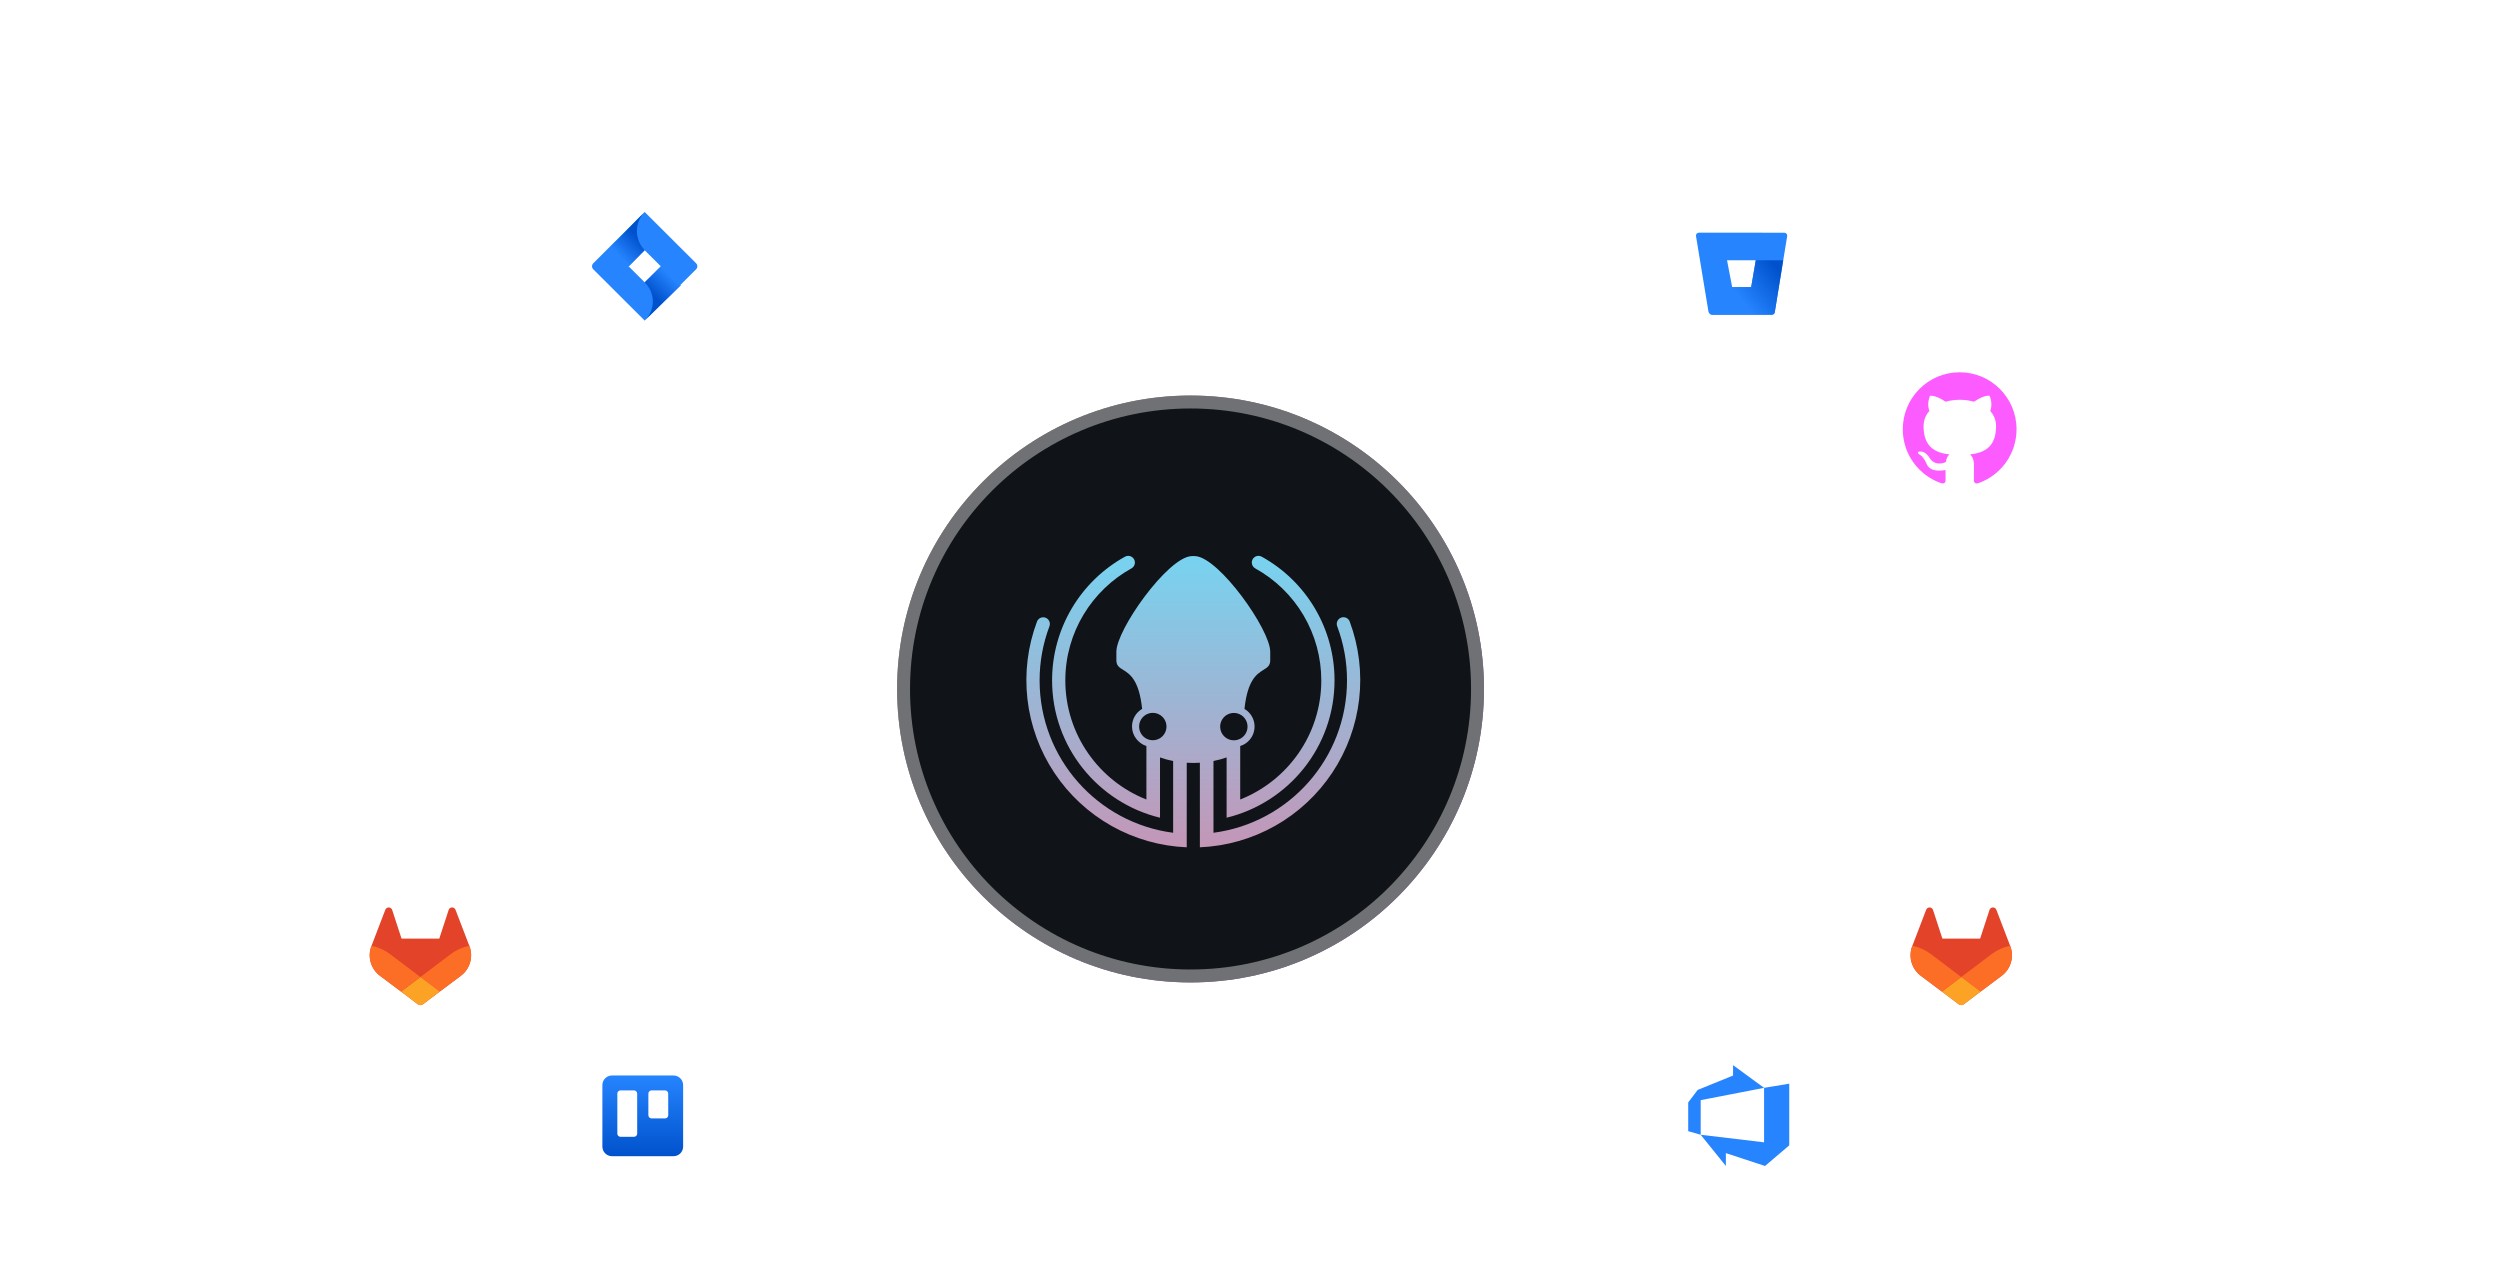 <svg xmlns="http://www.w3.org/2000/svg" width="967" height="493" viewBox="0 0 967 493" fill="none"><path opacity="0.8" d="M131.791 21C131.962 21 132.076 20.886 132.076 20.715V19.869C132.076 19.698 131.962 19.584 131.791 19.584H128.286V9.685H131.791C131.962 9.685 132.076 9.572 132.076 9.4V8.555C132.076 8.384 131.962 8.27 131.791 8.27H123.241C123.07 8.27 122.956 8.384 122.956 8.555V9.4C122.956 9.572 123.07 9.685 123.241 9.685H126.747V19.584H123.241C123.07 19.584 122.956 19.698 122.956 19.869V20.715C122.956 20.886 123.07 21 123.241 21H131.791ZM139.31 15.709C137.572 15.499 136.584 15.233 136.584 14.141C136.584 13.105 137.515 12.659 139.063 12.659C140.507 12.659 141.666 13.039 141.799 13.828C141.828 13.979 141.923 14.056 142.094 14.056H142.987C143.158 14.056 143.272 13.96 143.253 13.771C143.053 12.098 141.324 11.405 139.149 11.405C136.384 11.405 135.14 12.517 135.14 14.141C135.14 16.203 137.03 16.659 139.111 16.905C140.982 17.124 142.008 17.361 142.008 18.435C142.008 19.518 141.001 19.983 139.225 19.983C137.743 19.983 136.622 19.651 136.413 18.805C136.375 18.663 136.289 18.578 136.118 18.578H135.216C135.045 18.578 134.931 18.672 134.95 18.863C135.149 20.535 136.916 21.238 139.225 21.238C142.151 21.238 143.462 20.126 143.462 18.435C143.462 16.317 141.438 15.965 139.31 15.709ZM151 15.709C149.261 15.499 148.273 15.233 148.273 14.141C148.273 13.105 149.204 12.659 150.753 12.659C152.197 12.659 153.356 13.039 153.489 13.828C153.517 13.979 153.612 14.056 153.783 14.056H154.676C154.847 14.056 154.961 13.96 154.942 13.771C154.743 12.098 153.014 11.405 150.838 11.405C148.074 11.405 146.829 12.517 146.829 14.141C146.829 16.203 148.72 16.659 150.8 16.905C152.672 17.124 153.698 17.361 153.698 18.435C153.698 19.518 152.691 19.983 150.914 19.983C149.432 19.983 148.311 19.651 148.102 18.805C148.064 18.663 147.979 18.578 147.808 18.578H146.905C146.734 18.578 146.62 18.672 146.639 18.863C146.839 20.535 148.606 21.238 150.914 21.238C153.84 21.238 155.151 20.126 155.151 18.435C155.151 16.317 153.128 15.965 151 15.709ZM165.587 11.595C165.416 11.595 165.302 11.709 165.302 11.88V17.086C165.302 18.701 164.228 19.822 162.556 19.822C160.884 19.822 159.868 18.701 159.868 17.086V11.88C159.868 11.709 159.754 11.595 159.583 11.595H158.671C158.5 11.595 158.386 11.709 158.386 11.88V17.343C158.386 19.822 159.953 21.19 162.015 21.19C163.44 21.19 164.608 20.477 165.102 19.385H165.302L165.378 20.715C165.387 20.886 165.492 21 165.663 21H166.499C166.67 21 166.784 20.886 166.784 20.715V11.88C166.784 11.709 166.67 11.595 166.499 11.595H165.587ZM178.863 15.822C178.863 13.324 177.257 11.405 174.417 11.405C171.586 11.405 169.686 13.343 169.686 16.288C169.686 19.262 171.662 21.238 174.645 21.238C175.984 21.238 177.248 20.829 178.036 20.098C178.302 19.869 178.236 19.66 177.998 19.375C177.78 19.11 177.647 19.072 177.428 19.224C176.801 19.642 175.88 19.965 174.759 19.965C172.488 19.965 171.177 18.682 171.111 16.62H178.16C178.777 16.62 178.863 16.335 178.863 15.822ZM174.398 12.707C176.298 12.678 177.447 13.79 177.552 15.471H171.168C171.434 13.78 172.593 12.735 174.398 12.707ZM198.138 21C198.309 21 198.423 20.886 198.423 20.715V9.685H202.261C202.432 9.685 202.546 9.572 202.546 9.4V8.555C202.546 8.384 202.432 8.27 202.261 8.27H193.046C192.875 8.27 192.761 8.384 192.761 8.555V9.4C192.761 9.572 192.875 9.685 193.046 9.685H196.884V20.715C196.884 20.886 196.998 21 197.169 21H198.138ZM210.378 11.405C208.867 11.405 207.614 12.098 207.063 13.39H206.863L206.787 11.88C206.768 11.709 206.673 11.595 206.502 11.595H205.666C205.495 11.595 205.381 11.709 205.381 11.88V20.715C205.381 20.886 205.495 21 205.666 21H206.578C206.749 21 206.863 20.886 206.863 20.715V16.022C206.863 14.046 208.032 12.773 209.903 12.773C211.233 12.773 212.364 13.419 212.411 15.12C212.411 15.319 212.535 15.424 212.734 15.424H213.247C213.646 15.424 213.836 15.186 213.836 14.521C213.836 12.64 212.383 11.405 210.378 11.405ZM225.383 19.983C225.088 19.841 225.003 19.556 225.003 18.872V14.768C225.003 12.716 224.138 11.405 220.994 11.405C218.609 11.405 217.137 12.136 217.023 14.075C217.004 14.264 217.118 14.36 217.289 14.36H218.172C218.343 14.36 218.438 14.284 218.457 14.132C218.562 13.03 219.483 12.668 220.984 12.668C222.875 12.668 223.54 13.229 223.54 14.854V15.547L219.322 15.822C217.384 15.946 216.51 17.02 216.51 18.502C216.51 20.116 217.526 21.238 219.569 21.238H220.025C221.868 21.238 223.283 20.411 223.739 19.166V19.613C223.739 20.563 224.214 21.152 224.974 21.152C225.364 21.152 225.744 21 225.744 20.63V20.468C225.744 20.221 225.639 20.107 225.383 19.983ZM219.977 19.993C218.533 19.993 217.954 19.395 217.954 18.435C217.954 17.684 218.305 17.01 219.759 16.905L223.54 16.64V17.552C223.54 19.375 221.839 19.993 220.319 19.993H219.977ZM233.025 19.869C231.068 19.869 229.596 18.435 229.596 16.317C229.596 14.198 231.068 12.773 233.025 12.773C234.251 12.773 235.229 13.315 235.875 14.169C235.989 14.312 236.103 14.341 236.255 14.236L236.854 13.818C237.006 13.713 237.053 13.581 236.949 13.428C236.113 12.165 234.716 11.405 232.997 11.405C230.175 11.405 228.161 13.486 228.161 16.317C228.161 19.148 230.175 21.238 232.997 21.238C234.697 21.238 236.113 20.477 236.949 19.214C237.053 19.062 237.006 18.929 236.863 18.825L236.255 18.407C236.103 18.302 235.989 18.331 235.875 18.473C235.229 19.328 234.251 19.869 233.025 19.869ZM244.81 15.765L248.429 11.937C248.61 11.738 248.524 11.595 248.277 11.595H247.061C246.928 11.595 246.814 11.633 246.7 11.747L241.884 16.962V7.985C241.884 7.814 241.77 7.7 241.599 7.7H240.687C240.516 7.7 240.402 7.814 240.402 7.985V20.715C240.402 20.886 240.516 21 240.687 21H241.599C241.77 21 241.884 20.886 241.884 20.715V18.863L243.85 16.782L247.242 20.829C247.356 20.962 247.432 21 247.584 21H248.743C248.971 21 249.066 20.848 248.914 20.658L244.81 15.765ZM255.939 8.954C256.585 8.954 257.098 8.441 257.098 7.785C257.098 7.13 256.585 6.617 255.939 6.617C255.283 6.617 254.77 7.13 254.77 7.785C254.77 8.441 255.283 8.954 255.939 8.954ZM258.39 19.689C257.43 19.689 256.946 19.195 256.946 18.235V11.88C256.946 11.709 256.832 11.595 256.661 11.595H252.148C251.977 11.595 251.863 11.709 251.863 11.88V12.621C251.863 12.792 251.977 12.906 252.148 12.906H255.464V18.407C255.464 20.031 256.338 21 257.962 21H260.1C260.271 21 260.385 20.886 260.385 20.715V19.974C260.385 19.803 260.271 19.689 260.1 19.689H258.39ZM268.36 11.405C266.935 11.405 265.766 12.117 265.272 13.21H265.073L264.997 11.88C264.987 11.709 264.883 11.595 264.712 11.595H263.876C263.705 11.595 263.591 11.709 263.591 11.88V20.715C263.591 20.886 263.705 21 263.876 21H264.788C264.959 21 265.073 20.886 265.073 20.715V15.509C265.073 13.894 266.146 12.773 267.818 12.773C269.49 12.773 270.507 13.894 270.507 15.509V20.715C270.507 20.886 270.621 21 270.792 21H271.704C271.875 21 271.989 20.886 271.989 20.715V15.252C271.989 12.773 270.421 11.405 268.36 11.405ZM282.871 11.595C282.7 11.595 282.605 11.709 282.586 11.88L282.538 13.143C281.835 12.108 280.695 11.405 279.137 11.405C276.544 11.405 274.729 13.371 274.729 15.984C274.729 18.568 276.496 20.525 279.033 20.525C280.619 20.525 281.864 19.756 282.282 18.596H282.576V20.421C282.576 22.814 281.018 23.442 278.957 23.442C277.893 23.442 277.104 23.27 276.325 22.938C276.183 22.89 276.04 22.928 275.983 23.09L275.774 23.698C275.717 23.85 275.746 24.012 275.898 24.087C276.677 24.524 277.826 24.762 279.08 24.762C281.503 24.762 283.954 23.869 283.954 20.515V11.88C283.954 11.709 283.84 11.595 283.669 11.595H282.871ZM279.346 19.204C277.465 19.204 276.173 17.808 276.173 15.965C276.173 14.132 277.465 12.764 279.346 12.764C281.237 12.764 282.557 14.132 282.557 15.965C282.557 17.808 281.237 19.204 279.346 19.204Z" fill="white"></path><path opacity="0.8" d="M621.223 21C621.394 21 621.508 20.886 621.508 20.715V16.44H624.785L627.103 20.791C627.179 20.933 627.284 21 627.436 21H628.452C628.671 21 628.766 20.867 628.661 20.668L626.277 16.212C628.053 15.69 628.832 14.274 628.832 12.355C628.832 9.895 627.55 8.27 624.529 8.27H620.254C620.083 8.27 619.969 8.384 619.969 8.555V20.715C619.969 20.886 620.083 21 620.254 21H621.223ZM621.508 9.685H624.339C626.201 9.685 627.331 10.341 627.331 12.355C627.331 14.369 626.201 15.024 624.339 15.024H621.508V9.685ZM640.484 15.822C640.484 13.324 638.878 11.405 636.038 11.405C633.207 11.405 631.307 13.343 631.307 16.288C631.307 19.262 633.283 21.238 636.266 21.238C637.605 21.238 638.869 20.829 639.657 20.098C639.923 19.869 639.857 19.66 639.619 19.375C639.401 19.11 639.268 19.072 639.049 19.224C638.422 19.642 637.501 19.965 636.38 19.965C634.109 19.965 632.798 18.682 632.732 16.62H639.781C640.398 16.62 640.484 16.335 640.484 15.822ZM636.019 12.707C637.919 12.678 639.068 13.79 639.173 15.471H632.789C633.055 13.78 634.214 12.735 636.019 12.707ZM647.917 11.405C646.188 11.405 645.143 12.222 644.621 13.21H644.507V11.88C644.507 11.709 644.393 11.595 644.222 11.595H643.31C643.139 11.595 643.025 11.709 643.025 11.88V24.325C643.025 24.496 643.139 24.61 643.31 24.61H644.155C644.326 24.61 644.44 24.496 644.44 24.325V19.423H644.621C645.143 20.411 646.188 21.238 647.917 21.238C650.653 21.238 652.354 19.157 652.354 16.317C652.354 13.476 650.653 11.405 647.917 11.405ZM647.67 19.879C645.666 19.879 644.393 18.416 644.393 16.317C644.393 14.179 645.666 12.764 647.67 12.764C649.675 12.764 650.919 14.179 650.919 16.317C650.919 18.454 649.675 19.879 647.67 19.879ZM659.274 21.238C662.039 21.238 664.043 19.128 664.043 16.317C664.043 13.505 662.039 11.405 659.274 11.405C656.51 11.405 654.515 13.505 654.515 16.317C654.515 19.128 656.51 21.238 659.274 21.238ZM659.274 19.869C657.346 19.869 655.949 18.435 655.949 16.317C655.949 14.198 657.346 12.773 659.274 12.773C661.203 12.773 662.599 14.198 662.599 16.317C662.599 18.435 661.203 19.869 659.274 19.869ZM685.779 8.27C685.608 8.27 685.494 8.384 685.494 8.555V13.97H679.813V8.555C679.813 8.384 679.699 8.27 679.528 8.27H678.559C678.388 8.27 678.274 8.384 678.274 8.555V20.715C678.274 20.886 678.388 21 678.559 21H679.528C679.699 21 679.813 20.886 679.813 20.715V15.386H685.494V20.715C685.494 20.886 685.608 21 685.779 21H686.748C686.919 21 687.033 20.886 687.033 20.715V8.555C687.033 8.384 686.919 8.27 686.748 8.27H685.779ZM694.343 21.238C697.107 21.238 699.112 19.128 699.112 16.317C699.112 13.505 697.107 11.405 694.343 11.405C691.578 11.405 689.583 13.505 689.583 16.317C689.583 19.128 691.578 21.238 694.343 21.238ZM694.343 19.869C692.414 19.869 691.018 18.435 691.018 16.317C691.018 14.198 692.414 12.773 694.343 12.773C696.271 12.773 697.668 14.198 697.668 16.317C697.668 18.435 696.271 19.869 694.343 19.869ZM706.136 15.709C704.398 15.499 703.41 15.233 703.41 14.141C703.41 13.105 704.341 12.659 705.889 12.659C707.333 12.659 708.492 13.039 708.625 13.828C708.654 13.979 708.749 14.056 708.92 14.056H709.813C709.984 14.056 710.098 13.96 710.079 13.771C709.879 12.098 708.15 11.405 705.975 11.405C703.21 11.405 701.966 12.517 701.966 14.141C701.966 16.203 703.856 16.659 705.937 16.905C707.808 17.124 708.834 17.361 708.834 18.435C708.834 19.518 707.827 19.983 706.051 19.983C704.569 19.983 703.448 19.651 703.239 18.805C703.201 18.663 703.115 18.578 702.944 18.578H702.042C701.871 18.578 701.757 18.672 701.776 18.863C701.975 20.535 703.742 21.238 706.051 21.238C708.977 21.238 710.288 20.126 710.288 18.435C710.288 16.317 708.264 15.965 706.136 15.709ZM722.224 19.062C721.939 18.777 721.768 18.805 721.578 18.986C721.255 19.29 720.59 19.869 719.384 19.869C718.329 19.869 717.208 19.413 717.208 17.409V12.925H721.854C722.025 12.925 722.139 12.811 722.139 12.64V11.88C722.139 11.709 722.025 11.595 721.854 11.595H717.208V9.03C717.208 8.859 717.094 8.745 716.923 8.745H716.011C715.84 8.745 715.726 8.859 715.726 9.03V11.595H713.104C712.924 11.595 712.819 11.709 712.819 11.88V12.64C712.819 12.811 712.924 12.925 713.104 12.925H715.726V17.675C715.726 20.515 717.636 21.238 719.165 21.238C721.027 21.238 722.158 20.202 722.414 19.822C722.604 19.547 722.566 19.395 722.224 19.062ZM729.249 8.954C729.895 8.954 730.408 8.441 730.408 7.785C730.408 7.13 729.895 6.617 729.249 6.617C728.594 6.617 728.081 7.13 728.081 7.785C728.081 8.441 728.594 8.954 729.249 8.954ZM731.7 19.689C730.741 19.689 730.256 19.195 730.256 18.235V11.88C730.256 11.709 730.142 11.595 729.971 11.595H725.459C725.288 11.595 725.174 11.709 725.174 11.88V12.621C725.174 12.792 725.288 12.906 725.459 12.906H728.774V18.407C728.774 20.031 729.648 21 731.273 21H733.41C733.581 21 733.695 20.886 733.695 20.715V19.974C733.695 19.803 733.581 19.689 733.41 19.689H731.7ZM741.67 11.405C740.245 11.405 739.077 12.117 738.583 13.21H738.383L738.307 11.88C738.298 11.709 738.193 11.595 738.022 11.595H737.186C737.015 11.595 736.901 11.709 736.901 11.88V20.715C736.901 20.886 737.015 21 737.186 21H738.098C738.269 21 738.383 20.886 738.383 20.715V15.509C738.383 13.894 739.457 12.773 741.129 12.773C742.801 12.773 743.817 13.894 743.817 15.509V20.715C743.817 20.886 743.931 21 744.102 21H745.014C745.185 21 745.299 20.886 745.299 20.715V15.252C745.299 12.773 743.732 11.405 741.67 11.405ZM756.181 11.595C756.01 11.595 755.915 11.709 755.896 11.88L755.849 13.143C755.146 12.108 754.006 11.405 752.448 11.405C749.854 11.405 748.04 13.371 748.04 15.984C748.04 18.568 749.807 20.525 752.343 20.525C753.93 20.525 755.174 19.756 755.592 18.596H755.887V20.421C755.887 22.814 754.329 23.442 752.267 23.442C751.203 23.442 750.415 23.27 749.636 22.938C749.493 22.89 749.351 22.928 749.294 23.09L749.085 23.698C749.028 23.85 749.056 24.012 749.208 24.087C749.987 24.524 751.137 24.762 752.391 24.762C754.813 24.762 757.264 23.869 757.264 20.515V11.88C757.264 11.709 757.15 11.595 756.979 11.595H756.181ZM752.657 19.204C750.776 19.204 749.484 17.808 749.484 15.965C749.484 14.132 750.776 12.764 752.657 12.764C754.547 12.764 755.868 14.132 755.868 15.965C755.868 17.808 754.547 19.204 752.657 19.204Z" fill="white"></path><path fill-rule="evenodd" clip-rule="evenodd" d="M163 144C150.845 144 141 153.865 141 166.044C141 175.798 147.297 184.037 156.042 186.958C157.142 187.151 157.555 186.489 157.555 185.911C157.555 185.387 157.528 183.651 157.528 181.805C152 182.825 150.57 180.455 150.13 179.215C149.882 178.581 148.81 176.625 147.875 176.101C147.105 175.688 146.005 174.668 147.847 174.641C149.58 174.613 150.818 176.239 151.23 176.9C153.21 180.235 156.373 179.298 157.638 178.719C157.83 177.286 158.407 176.322 159.04 175.771C154.145 175.22 149.03 173.318 149.03 164.887C149.03 162.489 149.882 160.505 151.285 158.962C151.065 158.411 150.295 156.152 151.505 153.121C151.505 153.121 153.347 152.542 157.555 155.38C159.315 154.884 161.185 154.636 163.055 154.636C164.925 154.636 166.795 154.884 168.555 155.38C172.763 152.514 174.605 153.121 174.605 153.121C175.815 156.152 175.045 158.411 174.825 158.962C176.228 160.505 177.08 162.462 177.08 164.887C177.08 173.346 171.938 175.22 167.043 175.771C167.84 176.46 168.528 177.782 168.528 179.849C168.528 182.797 168.5 185.167 168.5 185.911C168.5 186.489 168.913 187.178 170.013 186.958C174.38 185.481 178.175 182.668 180.864 178.916C183.552 175.165 184.999 170.663 185 166.044C185 153.865 175.155 144 163 144Z" fill="white"></path><path fill-rule="evenodd" clip-rule="evenodd" d="M758 144C745.845 144 736 153.865 736 166.044C736 175.798 742.297 184.037 751.042 186.958C752.142 187.151 752.555 186.489 752.555 185.911C752.555 185.387 752.528 183.651 752.528 181.805C747 182.825 745.57 180.455 745.13 179.215C744.882 178.581 743.81 176.625 742.875 176.101C742.105 175.688 741.005 174.668 742.847 174.641C744.58 174.613 745.818 176.239 746.23 176.9C748.21 180.235 751.373 179.298 752.638 178.719C752.83 177.286 753.407 176.322 754.04 175.771C749.145 175.22 744.03 173.318 744.03 164.887C744.03 162.489 744.882 160.505 746.285 158.962C746.065 158.411 745.295 156.152 746.505 153.121C746.505 153.121 748.347 152.542 752.555 155.38C754.315 154.884 756.185 154.636 758.055 154.636C759.925 154.636 761.795 154.884 763.555 155.38C767.763 152.514 769.605 153.121 769.605 153.121C770.815 156.152 770.045 158.411 769.825 158.962C771.228 160.505 772.08 162.462 772.08 164.887C772.08 173.346 766.938 175.22 762.043 175.771C762.84 176.46 763.528 177.782 763.528 179.849C763.528 182.797 763.5 185.167 763.5 185.911C763.5 186.489 763.913 187.178 765.013 186.958C769.38 185.481 773.175 182.668 775.864 178.916C778.552 175.165 779.999 170.663 780 166.044C780 153.865 770.155 144 758 144Z" fill="#FC5BFF"></path><path d="M269.24 101.824L251.119 83.75L249.363 82L229.487 101.824C228.838 102.474 228.838 103.526 229.487 104.174L241.949 116.604L249.363 124L269.24 104.174C269.89 103.526 269.89 102.474 269.24 101.824ZM249.363 109.208L243.139 103L249.363 96.79L255.588 103L249.363 109.208Z" fill="#2684FF"></path><path d="M249.364 96.757C245.379 92.686 245.359 86.094 249.321 82L236 95.597L243.251 103L249.364 96.757Z" fill="url(#paint0_linear_1_1289)"></path><path d="M255.763 103L249.363 109.22C251.38 111.179 252.514 113.838 252.514 116.61C252.514 119.382 251.38 122.039 249.363 124L263.363 110.39L255.763 103Z" fill="url(#paint1_linear_1_1289)"></path><path fill-rule="evenodd" clip-rule="evenodd" d="M260.527 416H236.713C234.664 416 233.003 417.659 233 419.708V443.487C232.996 444.475 233.385 445.423 234.082 446.122C234.779 446.822 235.726 447.215 236.713 447.215H260.527C261.514 447.214 262.459 446.82 263.155 446.121C263.851 445.421 264.239 444.474 264.235 443.487V419.708C264.233 417.661 262.574 416.003 260.527 416ZM246.471 438.483C246.47 438.813 246.337 439.129 246.102 439.361C245.867 439.593 245.55 439.722 245.22 439.719H240.016C239.335 439.716 238.785 439.164 238.785 438.483V422.996C238.785 422.315 239.335 421.762 240.016 421.76H245.22C245.901 421.762 246.453 422.314 246.456 422.996L246.471 438.483ZM258.481 431.372C258.481 431.703 258.348 432.02 258.113 432.252C257.878 432.484 257.56 432.612 257.23 432.609H252.025C251.344 432.606 250.792 432.054 250.789 431.372V422.996C250.792 422.314 251.344 421.762 252.025 421.76H257.23C257.91 421.762 258.461 422.315 258.461 422.996L258.481 431.372Z" fill="url(#paint2_linear_1_1289)"></path><path d="M657.145 90C656.98 89.998 656.817 90.032 656.666 90.1C656.516 90.168 656.382 90.267 656.274 90.392C656.167 90.517 656.087 90.664 656.043 90.823C655.998 90.982 655.988 91.149 656.015 91.312L660.814 120.446C660.874 120.803 661.057 121.127 661.332 121.362C661.607 121.596 661.956 121.727 662.318 121.73H685.342C685.613 121.733 685.876 121.639 686.083 121.465C686.291 121.29 686.429 121.047 686.472 120.78L691.283 91.323C691.309 91.16 691.3 90.993 691.255 90.835C691.21 90.676 691.131 90.529 691.023 90.404C690.915 90.279 690.782 90.179 690.631 90.111C690.481 90.043 690.317 90.009 690.152 90.011L657.145 90ZM677.354 111.057H670.005L668.016 100.667H679.135L677.354 111.057Z" fill="#2684FF"></path><path d="M689.745 100.667H679.135L677.354 111.057H670.005L661.328 121.362C661.603 121.6 661.954 121.732 662.317 121.735H685.347C685.618 121.739 685.881 121.645 686.089 121.471C686.296 121.296 686.434 121.053 686.478 120.786L689.745 100.667Z" fill="url(#paint3_linear_1_1289)"></path><path d="M181.576 365.953L181.523 365.812L176.184 351.885C176.076 351.611 175.884 351.379 175.635 351.223C175.449 351.104 175.239 351.03 175.019 351.007C174.8 350.985 174.579 351.014 174.373 351.092C174.167 351.171 173.982 351.296 173.834 351.459C173.685 351.621 173.577 351.816 173.517 352.028L169.913 363.062H155.318L151.714 352.028C151.654 351.817 151.545 351.622 151.396 351.46C151.248 351.297 151.063 351.172 150.857 351.094C150.651 351.016 150.43 350.986 150.211 351.009C149.992 351.031 149.782 351.104 149.596 351.223C149.347 351.379 149.155 351.611 149.047 351.885L143.71 365.815L143.655 365.953C142.886 367.962 142.792 370.165 143.385 372.231C143.978 374.298 145.227 376.116 146.944 377.41L146.964 377.425L147.009 377.461L155.132 383.548L159.161 386.593L161.609 388.444C161.896 388.661 162.247 388.778 162.607 388.778C162.967 388.778 163.317 388.661 163.604 388.444L166.052 386.593L170.082 383.548L178.262 377.425L178.284 377.408C180.001 376.114 181.25 374.297 181.844 372.231C182.438 370.165 182.344 367.961 181.576 365.953Z" fill="#E24329"></path><path d="M181.577 365.954L181.524 365.812C178.922 366.346 176.471 367.449 174.346 369.041L162.622 377.907L170.087 383.548L178.267 377.425L178.29 377.408C180.005 376.113 181.254 374.296 181.847 372.23C182.439 370.164 182.345 367.961 181.577 365.954Z" fill="#FC6D26"></path><path d="M155.132 383.548L159.161 386.593L161.61 388.444C161.897 388.661 162.247 388.779 162.607 388.779C162.967 388.779 163.317 388.661 163.604 388.444L166.052 386.593L170.082 383.548L162.617 377.907L155.132 383.548Z" fill="#FCA326"></path><path d="M150.885 369.041C148.761 367.45 146.31 366.348 143.71 365.815L143.655 365.953C142.886 367.961 142.792 370.165 143.385 372.231C143.978 374.298 145.227 376.116 146.944 377.41L146.964 377.425L147.009 377.461L155.132 383.548L162.602 377.906L150.885 369.041Z" fill="#FC6D26"></path><path d="M777.576 365.953L777.523 365.812L772.184 351.885C772.076 351.611 771.884 351.379 771.635 351.223C771.449 351.104 771.239 351.03 771.019 351.007C770.8 350.985 770.579 351.014 770.373 351.092C770.167 351.171 769.982 351.296 769.834 351.459C769.685 351.621 769.577 351.816 769.517 352.028L765.913 363.062H751.318L747.714 352.028C747.654 351.817 747.545 351.622 747.396 351.46C747.248 351.297 747.063 351.172 746.857 351.094C746.651 351.016 746.43 350.986 746.211 351.009C745.992 351.031 745.782 351.104 745.596 351.223C745.347 351.379 745.155 351.611 745.047 351.885L739.71 365.815L739.655 365.953C738.886 367.962 738.792 370.165 739.385 372.231C739.978 374.298 741.227 376.116 742.944 377.41L742.964 377.425L743.009 377.461L751.132 383.548L755.161 386.593L757.609 388.444C757.896 388.661 758.247 388.778 758.607 388.778C758.967 388.778 759.317 388.661 759.604 388.444L762.052 386.593L766.082 383.548L774.262 377.425L774.284 377.408C776.001 376.114 777.25 374.297 777.844 372.231C778.438 370.165 778.344 367.961 777.576 365.953Z" fill="#E24329"></path><path d="M777.577 365.954L777.524 365.812C774.922 366.346 772.471 367.449 770.346 369.041L758.622 377.907L766.087 383.548L774.267 377.425L774.29 377.408C776.005 376.113 777.254 374.296 777.847 372.23C778.439 370.164 778.345 367.961 777.577 365.954Z" fill="#FC6D26"></path><path d="M751.132 383.548L755.161 386.593L757.61 388.444C757.897 388.661 758.247 388.779 758.607 388.779C758.967 388.779 759.317 388.661 759.604 388.444L762.052 386.593L766.082 383.548L758.617 377.907L751.132 383.548Z" fill="#FCA326"></path><path d="M746.885 369.041C744.761 367.45 742.31 366.348 739.71 365.815L739.655 365.953C738.886 367.961 738.792 370.165 739.385 372.231C739.978 374.298 741.227 376.116 742.944 377.41L742.964 377.425L743.009 377.461L751.132 383.548L758.602 377.906L746.885 369.041Z" fill="#FC6D26"></path><path d="M653 426.413L656.657 421.585L670.345 416.02V412L682.346 420.778L657.827 425.536V438.931L653 437.538V426.413ZM692.078 419.167V443.024L682.709 451L667.565 446.026V451L657.827 438.929L682.346 441.854V420.777L692.078 419.167Z" fill="#2684FF"></path><circle opacity="0.4" cx="460.421" cy="266.422" r="118.454" stroke="white" stroke-dasharray="2 2"></circle><g opacity="0.5" filter="url(#filter0_f_1_1289)"><circle cx="460.5" cy="266.5" r="113.5" fill="url(#paint4_linear_1_1289)"></circle></g><circle cx="460.5" cy="266.5" r="113.5" fill="#101317"></circle><circle opacity="0.4" cx="460.5" cy="266.5" r="111" stroke="white" stroke-width="5"></circle><path fill-rule="evenodd" clip-rule="evenodd" d="M464.11 295.025V327.738C474.324 327.309 484.291 324.467 493.196 319.446C502.1 314.425 509.69 307.367 515.343 298.85C520.996 290.333 524.553 280.598 525.721 270.442C526.89 260.287 525.638 249.998 522.067 240.42C521.856 239.851 521.451 239.375 520.924 239.074C520.397 238.774 519.781 238.668 519.184 238.777C518.587 238.885 518.047 239.2 517.659 239.666C517.271 240.132 517.06 240.72 517.061 241.327C517.065 241.636 517.12 241.943 517.225 242.234C519.741 248.927 521.028 256.02 521.022 263.17C521.022 293.363 498.581 318.3 469.372 322.11V294.352C471.098 294.021 472.796 293.56 474.452 292.972V316.294C498.4 310.476 516.198 288.899 516.198 263.176C516.21 253.408 513.602 243.815 508.645 235.398C503.689 226.98 496.565 220.047 488.017 215.319C487.711 215.151 487.373 215.047 487.025 215.013C486.678 214.979 486.327 215.016 485.994 215.122C485.66 215.228 485.352 215.4 485.088 215.629C484.824 215.857 484.608 216.137 484.455 216.451C484.284 216.807 484.195 217.196 484.194 217.591C484.194 218.051 484.317 218.503 484.55 218.9C484.782 219.297 485.117 219.625 485.519 219.85C493.263 224.128 499.719 230.404 504.214 238.025C508.709 245.645 511.079 254.332 511.076 263.18C511.076 284.116 498.037 302.016 479.713 309.246V288.563C481.176 288.11 482.476 287.242 483.454 286.063C484.432 284.884 485.046 283.447 485.221 281.925C485.396 280.404 485.125 278.864 484.44 277.494C483.755 276.124 482.686 274.983 481.364 274.21C482.537 262.938 486.203 260.663 488.744 259.086C490.225 258.167 491.324 257.485 491.324 255.396V252.069C491.324 243.542 471.649 215.784 462.416 215.114C462.133 215.085 461.886 215.085 461.603 215.085C461.32 215.085 461.035 215.1 460.752 215.114C451.519 215.784 431.816 243.542 431.816 252.069V255.389C431.816 257.478 432.915 258.16 434.397 259.079C436.938 260.656 440.604 262.931 441.777 274.203C440.576 274.896 439.581 275.896 438.894 277.1C438.207 278.304 437.853 279.669 437.867 281.056C437.867 284.59 440.344 287.571 443.428 288.568V309.251C425.104 302.021 412.074 284.114 412.066 263.183C412.066 244.533 422.408 228.289 437.648 219.85C438.147 219.571 438.541 219.134 438.766 218.607C438.991 218.081 439.035 217.495 438.892 216.941C438.749 216.387 438.426 215.896 437.974 215.545C437.522 215.193 436.966 215.002 436.394 215C435.963 214.999 435.54 215.109 435.164 215.319C426.61 220.043 419.48 226.975 414.517 235.393C409.554 243.81 406.94 253.404 406.947 263.176C406.947 288.899 424.741 310.476 448.689 316.294V292.977C450.345 293.565 452.043 294.027 453.769 294.358V322.116C424.559 318.299 402.122 293.369 402.117 263.176C402.112 256.024 403.403 248.931 405.927 242.239C406.045 241.922 406.099 241.585 406.087 241.248C406.075 240.91 405.996 240.577 405.856 240.27C405.715 239.962 405.515 239.685 405.268 239.455C405.02 239.225 404.73 239.045 404.413 238.927C404.096 238.809 403.759 238.755 403.421 238.767C403.083 238.779 402.751 238.858 402.443 238.998C402.136 239.139 401.859 239.339 401.629 239.586C401.398 239.834 401.219 240.125 401.101 240.441C397.519 250.017 396.257 260.304 397.419 270.461C398.582 280.618 402.135 290.355 407.788 298.873C413.44 307.392 421.031 314.449 429.939 319.466C438.846 324.484 448.816 327.319 459.03 327.738V295.025C459.938 295.082 461.57 295.111 461.57 295.111C461.57 295.111 463.203 295.082 464.11 295.025ZM471.977 281.563C472.094 282.784 472.63 283.925 473.494 284.795C473.985 285.29 474.57 285.684 475.214 285.952C475.858 286.22 476.549 286.359 477.247 286.359C478.473 286.36 479.661 285.936 480.609 285.16C481.558 284.384 482.208 283.303 482.449 282.101C482.69 280.899 482.507 279.651 481.931 278.569C481.355 277.487 480.422 276.639 479.291 276.167C478.159 275.696 476.9 275.631 475.726 275.984C474.552 276.337 473.538 277.086 472.854 278.104C472.17 279.121 471.861 280.343 471.977 281.563ZM451.175 280.517C451.057 279.297 450.52 278.155 449.654 277.287C449.163 276.793 448.578 276.401 447.934 276.133C447.29 275.866 446.6 275.728 445.902 275.729C444.677 275.728 443.489 276.153 442.541 276.93C441.593 277.707 440.944 278.789 440.704 279.991C440.464 281.193 440.648 282.441 441.225 283.523C441.802 284.604 442.736 285.452 443.868 285.922C445 286.393 446.26 286.456 447.433 286.101C448.607 285.747 449.621 284.997 450.303 283.978C450.986 282.96 451.294 281.737 451.175 280.517Z" fill="url(#paint5_linear_1_1289)"></path><circle opacity="0.3" cx="248.5" cy="103.5" r="31" stroke="white"></circle><circle opacity="0.3" r="31" transform="matrix(-1 0 0 1 672.5 103.5)" stroke="white"></circle><circle opacity="0.3" r="31" transform="matrix(1 0 0 -1 248.5 431.5)" stroke="white"></circle><circle opacity="0.3" cx="672.5" cy="431.5" r="31" transform="rotate(-180 672.5 431.5)" stroke="white"></circle><circle opacity="0.3" cx="162.5" cy="165.5" r="31" stroke="white"></circle><circle opacity="0.3" r="31" transform="matrix(-1 0 0 1 758.5 165.5)" stroke="white"></circle><circle opacity="0.3" r="31" transform="matrix(1 0 0 -1 162.5 369.5)" stroke="white"></circle><circle opacity="0.3" cx="758.5" cy="369.5" r="31" transform="rotate(-180 758.5 369.5)" stroke="white"></circle><path opacity="0.4" d="M345 239H274.962L249 217.606V138" stroke="url(#paint6_linear_1_1289)" stroke-dasharray="2 2"></path><path opacity="0.4" d="M576 239H646.038L672 217.606V138" stroke="url(#paint7_linear_1_1289)" stroke-dasharray="2 2"></path><path opacity="0.4" d="M345 296H274.962L249 317.394V397" stroke="url(#paint8_linear_1_1289)" stroke-dasharray="2 2"></path><path opacity="0.4" d="M576 296H646.038L672 317.394V397" stroke="url(#paint9_linear_1_1289)" stroke-dasharray="2 2"></path><path opacity="0.4" d="M342 258H255.5L210 212.5L187 189.5" stroke="url(#paint10_linear_1_1289)" stroke-dasharray="2 2"></path><path opacity="0.4" d="M579 258H665.5L711 212.5L734 189.5" stroke="url(#paint11_linear_1_1289)" stroke-dasharray="2 2"></path><path opacity="0.4" d="M342 277H255.5L210 322.5L187 345.5" stroke="url(#paint12_linear_1_1289)" stroke-dasharray="2 2"></path><path opacity="0.4" d="M579 277H665.5L711 322.5L734 345.5" stroke="url(#paint13_linear_1_1289)" stroke-dasharray="2 2"></path><path opacity="0.5" d="M193.637 60.62H188.611C188.485 60.62 188.401 60.704 188.401 60.83V61.453C188.401 61.579 188.485 61.663 188.611 61.663H192.706V66.703C192.706 68.327 191.803 69.118 190.466 69.118C189.164 69.118 188.275 68.355 188.226 66.913C188.219 66.773 188.142 66.703 188.009 66.703H187.316C187.19 66.703 187.106 66.773 187.106 66.913C187.106 69.104 188.52 70.21 190.424 70.21C192.412 70.21 193.847 69.013 193.847 66.759V60.83C193.847 60.704 193.763 60.62 193.637 60.62ZM202.342 70C202.468 70 202.552 69.916 202.552 69.79V69.167C202.552 69.041 202.468 68.957 202.342 68.957H199.759V61.663H202.342C202.468 61.663 202.552 61.579 202.552 61.453V60.83C202.552 60.704 202.468 60.62 202.342 60.62H196.042C195.916 60.62 195.832 60.704 195.832 60.83V61.453C195.832 61.579 195.916 61.663 196.042 61.663H198.625V68.957H196.042C195.916 68.957 195.832 69.041 195.832 69.167V69.79C195.832 69.916 195.916 70 196.042 70H202.342ZM205.607 70C205.733 70 205.817 69.916 205.817 69.79V66.64H208.232L209.94 69.846C209.996 69.951 210.073 70 210.185 70H210.934C211.095 70 211.165 69.902 211.088 69.755L209.331 66.472C210.64 66.087 211.214 65.044 211.214 63.63C211.214 61.817 210.269 60.62 208.043 60.62H204.893C204.767 60.62 204.683 60.704 204.683 60.83V69.79C204.683 69.916 204.767 70 204.893 70H205.607ZM205.817 61.663H207.903C209.275 61.663 210.108 62.146 210.108 63.63C210.108 65.114 209.275 65.597 207.903 65.597H205.817V61.663ZM217.37 60.788C217.335 60.676 217.23 60.62 217.118 60.62H215.718C215.606 60.62 215.501 60.676 215.466 60.788L212.645 69.762C212.61 69.902 212.666 70 212.813 70H213.52C213.632 70 213.716 69.958 213.758 69.832L214.381 67.83H218.455L219.078 69.832C219.12 69.958 219.204 70 219.316 70H220.023C220.177 70 220.226 69.902 220.191 69.762L217.37 60.788ZM216.25 61.782H216.586L218.147 66.815H214.689L216.25 61.782Z" fill="white"></path><path opacity="0.5" d="M177.822 479C177.948 479 178.032 478.916 178.032 478.79V470.663H180.86C180.986 470.663 181.07 470.579 181.07 470.453V469.83C181.07 469.704 180.986 469.62 180.86 469.62H174.07C173.944 469.62 173.86 469.704 173.86 469.83V470.453C173.86 470.579 173.944 470.663 174.07 470.663H176.898V478.79C176.898 478.916 176.982 479 177.108 479H177.822ZM186.841 471.93C185.728 471.93 184.804 472.441 184.398 473.393H184.251L184.195 472.28C184.181 472.154 184.111 472.07 183.985 472.07H183.369C183.243 472.07 183.159 472.154 183.159 472.28V478.79C183.159 478.916 183.243 479 183.369 479H184.041C184.167 479 184.251 478.916 184.251 478.79V475.332C184.251 473.876 185.112 472.938 186.491 472.938C187.471 472.938 188.304 473.414 188.339 474.667C188.339 474.814 188.43 474.891 188.577 474.891H188.955C189.249 474.891 189.389 474.716 189.389 474.226C189.389 472.84 188.318 471.93 186.841 471.93ZM198.073 475.185C198.073 473.344 196.89 471.93 194.797 471.93C192.711 471.93 191.311 473.358 191.311 475.528C191.311 477.719 192.767 479.175 194.965 479.175C195.952 479.175 196.883 478.874 197.464 478.335C197.66 478.167 197.611 478.013 197.436 477.803C197.275 477.607 197.177 477.579 197.016 477.691C196.554 477.999 195.875 478.237 195.049 478.237C193.376 478.237 192.41 477.292 192.361 475.773H197.555C198.01 475.773 198.073 475.563 198.073 475.185ZM194.783 472.889C196.183 472.868 197.03 473.687 197.107 474.926H192.403C192.599 473.68 193.453 472.91 194.783 472.889ZM206.427 479C206.553 479 206.637 478.916 206.637 478.79V478.244C206.637 478.118 206.553 478.034 206.427 478.034H205.062C204.355 478.034 203.858 477.53 203.858 476.823V469.41C203.858 469.284 203.774 469.2 203.648 469.2H200.155C200.029 469.2 199.945 469.284 199.945 469.41V469.97C199.945 470.096 200.029 470.18 200.155 470.18H202.766V476.949C202.766 478.153 203.543 479 204.747 479H206.427ZM215.04 479C215.166 479 215.25 478.916 215.25 478.79V478.244C215.25 478.118 215.166 478.034 215.04 478.034H213.675C212.968 478.034 212.471 477.53 212.471 476.823V469.41C212.471 469.284 212.387 469.2 212.261 469.2H208.768C208.642 469.2 208.558 469.284 208.558 469.41V469.97C208.558 470.096 208.642 470.18 208.768 470.18H211.379V476.949C211.379 478.153 212.156 479 213.36 479H215.04ZM220.532 479.175C222.569 479.175 224.046 477.621 224.046 475.549C224.046 473.477 222.569 471.93 220.532 471.93C218.495 471.93 217.025 473.477 217.025 475.549C217.025 477.621 218.495 479.175 220.532 479.175ZM220.532 478.167C219.111 478.167 218.082 477.11 218.082 475.549C218.082 473.988 219.111 472.938 220.532 472.938C221.953 472.938 222.982 473.988 222.982 475.549C222.982 477.11 221.953 478.167 220.532 478.167Z" fill="white"></path><path opacity="0.5" d="M696.657 70C699.002 70 699.982 69.139 699.982 67.403C699.982 66.157 699.464 65.24 697.994 64.974V64.834C699.142 64.554 699.492 63.714 699.492 62.867C699.492 61.768 698.897 60.62 696.741 60.62H693.423C693.297 60.62 693.213 60.704 693.213 60.83V69.79C693.213 69.916 693.297 70 693.423 70H696.657ZM694.347 61.663H696.643C697.84 61.663 698.393 62.069 698.393 62.958C698.393 63.882 697.847 64.484 696.643 64.484H694.347V61.663ZM694.347 65.471H696.622C698.239 65.471 698.82 66.22 698.82 67.319C698.82 68.502 698.162 68.957 696.622 68.957H694.347V65.471ZM705.04 61.124C705.516 61.124 705.894 60.746 705.894 60.263C705.894 59.78 705.516 59.402 705.04 59.402C704.557 59.402 704.179 59.78 704.179 60.263C704.179 60.746 704.557 61.124 705.04 61.124ZM706.846 69.034C706.139 69.034 705.782 68.67 705.782 67.963V63.28C705.782 63.154 705.698 63.07 705.572 63.07H702.247C702.121 63.07 702.037 63.154 702.037 63.28V63.826C702.037 63.952 702.121 64.036 702.247 64.036H704.69V68.089C704.69 69.286 705.334 70 706.531 70H708.106C708.232 70 708.316 69.916 708.316 69.79V69.244C708.316 69.118 708.232 69.034 708.106 69.034H706.846ZM717.09 68.572C716.88 68.362 716.754 68.383 716.614 68.516C716.376 68.74 715.886 69.167 714.997 69.167C714.22 69.167 713.394 68.831 713.394 67.354V64.05H716.817C716.943 64.05 717.027 63.966 717.027 63.84V63.28C717.027 63.154 716.943 63.07 716.817 63.07H713.394V61.18C713.394 61.054 713.31 60.97 713.184 60.97H712.512C712.386 60.97 712.302 61.054 712.302 61.18V63.07H710.37C710.237 63.07 710.16 63.154 710.16 63.28V63.84C710.16 63.966 710.237 64.05 710.37 64.05H712.302V67.55C712.302 69.643 713.709 70.175 714.836 70.175C716.208 70.175 717.041 69.412 717.23 69.132C717.37 68.929 717.342 68.817 717.09 68.572ZM722.623 62.93C721.363 62.93 720.621 63.504 720.215 64.05V60.41C720.215 60.284 720.131 60.2 720.005 60.2H719.333C719.207 60.2 719.123 60.284 719.123 60.41V69.79C719.123 69.916 719.207 70 719.333 70H719.928C720.054 70 720.131 69.916 720.138 69.79L720.187 68.677H720.334C720.733 69.559 721.566 70.175 722.805 70.175C724.758 70.175 725.997 68.642 725.997 66.57C725.997 64.442 724.674 62.93 722.623 62.93ZM722.539 69.167C721.076 69.167 720.131 68.124 720.131 66.549C720.131 64.974 721.076 63.938 722.539 63.938C724.002 63.938 724.933 64.974 724.933 66.549C724.933 68.124 724.002 69.167 722.539 69.167ZM733.21 63.07C733.084 63.07 733 63.154 733 63.28V67.116C733 68.306 732.209 69.132 730.977 69.132C729.745 69.132 728.996 68.306 728.996 67.116V63.28C728.996 63.154 728.912 63.07 728.786 63.07H728.114C727.988 63.07 727.904 63.154 727.904 63.28V67.305C727.904 69.132 729.059 70.14 730.578 70.14C731.628 70.14 732.489 69.615 732.853 68.81H733L733.056 69.79C733.063 69.916 733.14 70 733.266 70H733.882C734.008 70 734.092 69.916 734.092 69.79V63.28C734.092 63.154 734.008 63.07 733.882 63.07H733.21ZM739.836 69.167C738.394 69.167 737.309 68.11 737.309 66.549C737.309 64.988 738.394 63.938 739.836 63.938C740.739 63.938 741.46 64.337 741.936 64.967C742.02 65.072 742.104 65.093 742.216 65.016L742.657 64.708C742.769 64.631 742.804 64.533 742.727 64.421C742.111 63.49 741.082 62.93 739.815 62.93C737.736 62.93 736.252 64.463 736.252 66.549C736.252 68.635 737.736 70.175 739.815 70.175C741.068 70.175 742.111 69.615 742.727 68.684C742.804 68.572 742.769 68.474 742.664 68.397L742.216 68.089C742.104 68.012 742.02 68.033 741.936 68.138C741.46 68.768 740.739 69.167 739.836 69.167ZM748.519 66.143L751.186 63.322C751.319 63.175 751.256 63.07 751.074 63.07H750.178C750.08 63.07 749.996 63.098 749.912 63.182L746.363 67.025V60.41C746.363 60.284 746.279 60.2 746.153 60.2H745.481C745.355 60.2 745.271 60.284 745.271 60.41V69.79C745.271 69.916 745.355 70 745.481 70H746.153C746.279 70 746.363 69.916 746.363 69.79V68.425L747.812 66.892L750.311 69.874C750.395 69.972 750.451 70 750.563 70H751.417C751.585 70 751.655 69.888 751.543 69.748L748.519 66.143ZM760.219 66.185C760.219 64.344 759.036 62.93 756.943 62.93C754.857 62.93 753.457 64.358 753.457 66.528C753.457 68.719 754.913 70.175 757.111 70.175C758.098 70.175 759.029 69.874 759.61 69.335C759.806 69.167 759.757 69.013 759.582 68.803C759.421 68.607 759.323 68.579 759.162 68.691C758.7 68.999 758.021 69.237 757.195 69.237C755.522 69.237 754.556 68.292 754.507 66.773H759.701C760.156 66.773 760.219 66.563 760.219 66.185ZM756.929 63.889C758.329 63.868 759.176 64.687 759.253 65.926H754.549C754.745 64.68 755.599 63.91 756.929 63.889ZM768.769 68.572C768.559 68.362 768.433 68.383 768.293 68.516C768.055 68.74 767.565 69.167 766.676 69.167C765.899 69.167 765.073 68.831 765.073 67.354V64.05H768.496C768.622 64.05 768.706 63.966 768.706 63.84V63.28C768.706 63.154 768.622 63.07 768.496 63.07H765.073V61.18C765.073 61.054 764.989 60.97 764.863 60.97H764.191C764.065 60.97 763.981 61.054 763.981 61.18V63.07H762.049C761.916 63.07 761.839 63.154 761.839 63.28V63.84C761.839 63.966 761.916 64.05 762.049 64.05H763.981V67.55C763.981 69.643 765.388 70.175 766.515 70.175C767.887 70.175 768.72 69.412 768.909 69.132C769.049 68.929 769.021 68.817 768.769 68.572Z" fill="white"></path><path opacity="0.5" d="M681.577 476.788C681.542 476.676 681.437 476.62 681.325 476.62H679.925C679.813 476.62 679.708 476.676 679.673 476.788L676.852 485.762C676.817 485.902 676.873 486 677.02 486H677.727C677.839 486 677.923 485.958 677.965 485.832L678.588 483.83H682.662L683.285 485.832C683.327 485.958 683.411 486 683.523 486H684.23C684.384 486 684.433 485.902 684.398 485.762L681.577 476.788ZM680.457 477.782H680.793L682.354 482.815H678.896L680.457 477.782ZM692.151 479.28C692.151 479.154 692.067 479.07 691.941 479.07H686.467C686.341 479.07 686.257 479.154 686.257 479.28V479.791C686.257 479.917 686.341 480.001 686.467 480.001H690.856L686.39 484.957C686.327 485.034 686.292 485.125 686.292 485.223V485.79C686.292 485.916 686.376 486 686.502 486H691.976C692.102 486 692.186 485.916 692.186 485.79V485.279C692.186 485.153 692.102 485.069 691.976 485.069H687.587L692.053 480.113C692.116 480.036 692.151 479.945 692.151 479.847V479.28ZM700.064 479.07C699.938 479.07 699.854 479.154 699.854 479.28V483.116C699.854 484.306 699.063 485.132 697.831 485.132C696.599 485.132 695.85 484.306 695.85 483.116V479.28C695.85 479.154 695.766 479.07 695.64 479.07H694.968C694.842 479.07 694.758 479.154 694.758 479.28V483.305C694.758 485.132 695.913 486.14 697.432 486.14C698.482 486.14 699.343 485.615 699.707 484.81H699.854L699.91 485.79C699.917 485.916 699.994 486 700.12 486H700.736C700.862 486 700.946 485.916 700.946 485.79V479.28C700.946 479.154 700.862 479.07 700.736 479.07H700.064ZM707.228 478.93C706.115 478.93 705.191 479.441 704.785 480.393H704.638L704.582 479.28C704.568 479.154 704.498 479.07 704.372 479.07H703.756C703.63 479.07 703.546 479.154 703.546 479.28V485.79C703.546 485.916 703.63 486 703.756 486H704.428C704.554 486 704.638 485.916 704.638 485.79V482.332C704.638 480.876 705.499 479.938 706.878 479.938C707.858 479.938 708.691 480.414 708.726 481.667C708.726 481.814 708.817 481.891 708.964 481.891H709.342C709.636 481.891 709.776 481.716 709.776 481.226C709.776 479.84 708.705 478.93 707.228 478.93ZM718.459 482.185C718.459 480.344 717.276 478.93 715.183 478.93C713.097 478.93 711.697 480.358 711.697 482.528C711.697 484.719 713.153 486.175 715.351 486.175C716.338 486.175 717.269 485.874 717.85 485.335C718.046 485.167 717.997 485.013 717.822 484.803C717.661 484.607 717.563 484.579 717.402 484.691C716.94 484.999 716.261 485.237 715.435 485.237C713.762 485.237 712.796 484.292 712.747 482.773H717.941C718.396 482.773 718.459 482.563 718.459 482.185ZM715.169 479.889C716.569 479.868 717.416 480.687 717.493 481.926H712.789C712.985 480.68 713.839 479.91 715.169 479.889ZM731.626 486C734.951 486 735.819 484.131 735.819 481.31C735.819 478.489 734.951 476.62 731.626 476.62H729.218C729.092 476.62 729.008 476.704 729.008 476.83V485.79C729.008 485.916 729.092 486 729.218 486H731.626ZM730.142 477.663H731.591C734.16 477.663 734.664 479.014 734.664 481.31C734.664 483.606 734.16 484.957 731.591 484.957H730.142V477.663ZM744.299 482.185C744.299 480.344 743.116 478.93 741.023 478.93C738.937 478.93 737.537 480.358 737.537 482.528C737.537 484.719 738.993 486.175 741.191 486.175C742.178 486.175 743.109 485.874 743.69 485.335C743.886 485.167 743.837 485.013 743.662 484.803C743.501 484.607 743.403 484.579 743.242 484.691C742.78 484.999 742.101 485.237 741.275 485.237C739.602 485.237 738.636 484.292 738.587 482.773H743.781C744.236 482.773 744.299 482.563 744.299 482.185ZM741.009 479.889C742.409 479.868 743.256 480.687 743.333 481.926H738.629C738.825 480.68 739.679 479.91 741.009 479.889ZM749.532 484.796L747.187 479.238C747.138 479.126 747.047 479.07 746.935 479.07H746.256C746.102 479.07 746.018 479.154 746.088 479.308L748.895 485.832C748.944 485.944 749.035 486 749.147 486H749.917C750.029 486 750.12 485.944 750.169 485.832L752.976 479.308C753.046 479.154 752.962 479.07 752.808 479.07H752.129C752.017 479.07 751.926 479.126 751.877 479.238L749.532 484.796ZM758.145 486.21C760.28 486.21 761.582 485.02 761.582 481.345C761.582 477.67 760.28 476.48 758.145 476.48C756.01 476.48 754.708 477.67 754.708 481.345C754.708 485.02 756.01 486.21 758.145 486.21ZM758.145 485.111C756.829 485.111 755.821 484.46 755.821 481.345C755.821 478.23 756.829 477.579 758.145 477.579C759.461 477.579 760.469 478.23 760.469 481.345C760.469 484.46 759.461 485.111 758.145 485.111ZM767.003 478.93C765.729 478.93 764.959 479.532 764.574 480.26H764.49V479.28C764.49 479.154 764.406 479.07 764.28 479.07H763.608C763.482 479.07 763.398 479.154 763.398 479.28V488.45C763.398 488.576 763.482 488.66 763.608 488.66H764.231C764.357 488.66 764.441 488.576 764.441 488.45V484.838H764.574C764.959 485.566 765.729 486.175 767.003 486.175C769.019 486.175 770.272 484.642 770.272 482.549C770.272 480.456 769.019 478.93 767.003 478.93ZM766.821 485.174C765.344 485.174 764.406 484.096 764.406 482.549C764.406 480.974 765.344 479.931 766.821 479.931C768.298 479.931 769.215 480.974 769.215 482.549C769.215 484.124 768.298 485.174 766.821 485.174ZM775.448 482.101C774.167 481.947 773.439 481.751 773.439 480.946C773.439 480.183 774.125 479.854 775.266 479.854C776.33 479.854 777.184 480.134 777.282 480.715C777.303 480.827 777.373 480.883 777.499 480.883H778.157C778.283 480.883 778.367 480.813 778.353 480.673C778.206 479.441 776.932 478.93 775.329 478.93C773.292 478.93 772.375 479.749 772.375 480.946C772.375 482.465 773.768 482.801 775.301 482.983C776.68 483.144 777.436 483.319 777.436 484.11C777.436 484.908 776.694 485.251 775.385 485.251C774.293 485.251 773.467 485.006 773.313 484.383C773.285 484.278 773.222 484.215 773.096 484.215H772.431C772.305 484.215 772.221 484.285 772.235 484.425C772.382 485.657 773.684 486.175 775.385 486.175C777.541 486.175 778.507 485.356 778.507 484.11C778.507 482.549 777.016 482.29 775.448 482.101Z" fill="white"></path><path opacity="0.5" d="M810.602 155.135H807.165C807.039 155.135 806.955 155.226 806.955 155.345V155.87C806.955 155.996 807.039 156.08 807.165 156.08H809.748V156.087C809.748 158.537 808.999 159.118 807.466 159.118C806.003 159.118 804.981 158.474 804.981 155.345C804.981 152.216 806.003 151.572 807.466 151.572C808.53 151.572 809.398 151.894 809.601 153.539C809.615 153.665 809.699 153.721 809.811 153.721H810.483C810.623 153.721 810.686 153.637 810.672 153.49C810.49 151.11 809.111 150.48 807.445 150.48C805.177 150.48 803.868 151.67 803.868 155.345C803.868 159.02 805.177 160.21 807.473 160.21C809.818 160.21 810.812 158.964 810.812 156.143V155.345C810.812 155.226 810.728 155.135 810.602 155.135ZM815.799 151.124C816.275 151.124 816.653 150.746 816.653 150.263C816.653 149.78 816.275 149.402 815.799 149.402C815.316 149.402 814.938 149.78 814.938 150.263C814.938 150.746 815.316 151.124 815.799 151.124ZM817.605 159.034C816.898 159.034 816.541 158.67 816.541 157.963V153.28C816.541 153.154 816.457 153.07 816.331 153.07H813.006C812.88 153.07 812.796 153.154 812.796 153.28V153.826C812.796 153.952 812.88 154.036 813.006 154.036H815.449V158.089C815.449 159.286 816.093 160 817.29 160H818.865C818.991 160 819.075 159.916 819.075 159.79V159.244C819.075 159.118 818.991 159.034 818.865 159.034H817.605ZM827.85 158.572C827.64 158.362 827.514 158.383 827.374 158.516C827.136 158.74 826.646 159.167 825.757 159.167C824.98 159.167 824.154 158.831 824.154 157.354V154.05H827.577C827.703 154.05 827.787 153.966 827.787 153.84V153.28C827.787 153.154 827.703 153.07 827.577 153.07H824.154V151.18C824.154 151.054 824.07 150.97 823.944 150.97H823.272C823.146 150.97 823.062 151.054 823.062 151.18V153.07H821.13C820.997 153.07 820.92 153.154 820.92 153.28V153.84C820.92 153.966 820.997 154.05 821.13 154.05H823.062V157.55C823.062 159.643 824.469 160.175 825.596 160.175C826.968 160.175 827.801 159.412 827.99 159.132C828.13 158.929 828.102 158.817 827.85 158.572ZM835.448 150.62C835.322 150.62 835.238 150.704 835.238 150.83V154.82H831.052V150.83C831.052 150.704 830.968 150.62 830.842 150.62H830.128C830.002 150.62 829.918 150.704 829.918 150.83V159.79C829.918 159.916 830.002 160 830.128 160H830.842C830.968 160 831.052 159.916 831.052 159.79V155.863H835.238V159.79C835.238 159.916 835.322 160 835.448 160H836.162C836.288 160 836.372 159.916 836.372 159.79V150.83C836.372 150.704 836.288 150.62 836.162 150.62H835.448ZM843.97 153.07C843.844 153.07 843.76 153.154 843.76 153.28V157.116C843.76 158.306 842.969 159.132 841.737 159.132C840.505 159.132 839.756 158.306 839.756 157.116V153.28C839.756 153.154 839.672 153.07 839.546 153.07H838.874C838.748 153.07 838.664 153.154 838.664 153.28V157.305C838.664 159.132 839.819 160.14 841.338 160.14C842.388 160.14 843.249 159.615 843.613 158.81H843.76L843.816 159.79C843.823 159.916 843.9 160 844.026 160H844.642C844.768 160 844.852 159.916 844.852 159.79V153.28C844.852 153.154 844.768 153.07 844.642 153.07H843.97ZM850.609 152.93C849.349 152.93 848.607 153.504 848.201 154.05V150.41C848.201 150.284 848.117 150.2 847.991 150.2H847.319C847.193 150.2 847.109 150.284 847.109 150.41V159.79C847.109 159.916 847.193 160 847.319 160H847.914C848.04 160 848.117 159.916 848.124 159.79L848.173 158.677H848.32C848.719 159.559 849.552 160.175 850.791 160.175C852.744 160.175 853.983 158.642 853.983 156.57C853.983 154.442 852.66 152.93 850.609 152.93ZM850.525 159.167C849.062 159.167 848.117 158.124 848.117 156.549C848.117 154.974 849.062 153.938 850.525 153.938C851.988 153.938 852.919 154.974 852.919 156.549C852.919 158.124 851.988 159.167 850.525 159.167ZM866.828 160.182C867.983 160.182 869.054 159.643 869.509 158.838L870.699 160.161C870.783 160.259 870.895 160.259 870.993 160.161L871.392 159.776C871.49 159.678 871.49 159.58 871.406 159.482L867.073 154.666C866.464 153.987 865.82 153.329 865.82 152.545C865.82 151.88 866.317 151.453 867.024 151.453C867.661 151.453 868.193 151.796 868.193 152.475C868.193 152.545 868.193 152.643 868.179 152.818H869.173C869.208 152.615 869.208 152.545 869.208 152.468C869.208 151.341 868.403 150.473 867.01 150.473C865.568 150.473 864.777 151.397 864.777 152.482C864.777 153.224 865.127 153.861 865.603 154.463C864.455 154.855 863.72 155.94 863.72 157.2C863.72 158.894 865.029 160.182 866.828 160.182ZM870.083 155.674C870.58 155.674 870.993 155.268 870.993 154.764C870.993 154.267 870.58 153.854 870.083 153.854C869.586 153.854 869.173 154.267 869.173 154.764C869.173 155.268 869.586 155.674 870.083 155.674ZM866.975 159.181C865.771 159.181 864.77 158.341 864.77 157.13C864.77 156.332 865.211 155.513 866.261 155.24L868.886 158.145C868.536 158.824 867.759 159.181 866.975 159.181ZM810.602 178.135H807.165C807.039 178.135 806.955 178.226 806.955 178.345V178.87C806.955 178.996 807.039 179.08 807.165 179.08H809.748V179.087C809.748 181.537 808.999 182.118 807.466 182.118C806.003 182.118 804.981 181.474 804.981 178.345C804.981 175.216 806.003 174.572 807.466 174.572C808.53 174.572 809.398 174.894 809.601 176.539C809.615 176.665 809.699 176.721 809.811 176.721H810.483C810.623 176.721 810.686 176.637 810.672 176.49C810.49 174.11 809.111 173.48 807.445 173.48C805.177 173.48 803.868 174.67 803.868 178.345C803.868 182.02 805.177 183.21 807.473 183.21C809.818 183.21 810.812 181.964 810.812 179.143V178.345C810.812 178.226 810.728 178.135 810.602 178.135ZM815.799 174.124C816.275 174.124 816.653 173.746 816.653 173.263C816.653 172.78 816.275 172.402 815.799 172.402C815.316 172.402 814.938 172.78 814.938 173.263C814.938 173.746 815.316 174.124 815.799 174.124ZM817.605 182.034C816.898 182.034 816.541 181.67 816.541 180.963V176.28C816.541 176.154 816.457 176.07 816.331 176.07H813.006C812.88 176.07 812.796 176.154 812.796 176.28V176.826C812.796 176.952 812.88 177.036 813.006 177.036H815.449V181.089C815.449 182.286 816.093 183 817.29 183H818.865C818.991 183 819.075 182.916 819.075 182.79V182.244C819.075 182.118 818.991 182.034 818.865 182.034H817.605ZM827.85 181.572C827.64 181.362 827.514 181.383 827.374 181.516C827.136 181.74 826.646 182.167 825.757 182.167C824.98 182.167 824.154 181.831 824.154 180.354V177.05H827.577C827.703 177.05 827.787 176.966 827.787 176.84V176.28C827.787 176.154 827.703 176.07 827.577 176.07H824.154V174.18C824.154 174.054 824.07 173.97 823.944 173.97H823.272C823.146 173.97 823.062 174.054 823.062 174.18V176.07H821.13C820.997 176.07 820.92 176.154 820.92 176.28V176.84C820.92 176.966 820.997 177.05 821.13 177.05H823.062V180.55C823.062 182.643 824.469 183.175 825.596 183.175C826.968 183.175 827.801 182.412 827.99 182.132C828.13 181.929 828.102 181.817 827.85 181.572ZM835.448 173.62C835.322 173.62 835.238 173.704 835.238 173.83V177.82H831.052V173.83C831.052 173.704 830.968 173.62 830.842 173.62H830.128C830.002 173.62 829.918 173.704 829.918 173.83V182.79C829.918 182.916 830.002 183 830.128 183H830.842C830.968 183 831.052 182.916 831.052 182.79V178.863H835.238V182.79C835.238 182.916 835.322 183 835.448 183H836.162C836.288 183 836.372 182.916 836.372 182.79V173.83C836.372 173.704 836.288 173.62 836.162 173.62H835.448ZM843.97 176.07C843.844 176.07 843.76 176.154 843.76 176.28V180.116C843.76 181.306 842.969 182.132 841.737 182.132C840.505 182.132 839.756 181.306 839.756 180.116V176.28C839.756 176.154 839.672 176.07 839.546 176.07H838.874C838.748 176.07 838.664 176.154 838.664 176.28V180.305C838.664 182.132 839.819 183.14 841.338 183.14C842.388 183.14 843.249 182.615 843.613 181.81H843.76L843.816 182.79C843.823 182.916 843.9 183 844.026 183H844.642C844.768 183 844.852 182.916 844.852 182.79V176.28C844.852 176.154 844.768 176.07 844.642 176.07H843.97ZM850.609 175.93C849.349 175.93 848.607 176.504 848.201 177.05V173.41C848.201 173.284 848.117 173.2 847.991 173.2H847.319C847.193 173.2 847.109 173.284 847.109 173.41V182.79C847.109 182.916 847.193 183 847.319 183H847.914C848.04 183 848.117 182.916 848.124 182.79L848.173 181.677H848.32C848.719 182.559 849.552 183.175 850.791 183.175C852.744 183.175 853.983 181.642 853.983 179.57C853.983 177.442 852.66 175.93 850.609 175.93ZM850.525 182.167C849.062 182.167 848.117 181.124 848.117 179.549C848.117 177.974 849.062 176.938 850.525 176.938C851.988 176.938 852.919 177.974 852.919 179.549C852.919 181.124 851.988 182.167 850.525 182.167ZM870.545 183C870.671 183 870.755 182.916 870.755 182.79V182.167C870.755 182.041 870.671 181.957 870.545 181.957H865.582V178.723H870.216C870.342 178.723 870.426 178.639 870.426 178.513V177.89C870.426 177.764 870.342 177.68 870.216 177.68H865.582V174.663H870.531C870.657 174.663 870.741 174.579 870.741 174.453V173.83C870.741 173.704 870.657 173.62 870.531 173.62H864.658C864.532 173.62 864.448 173.704 864.448 173.83V182.79C864.448 182.916 864.532 183 864.658 183H870.545ZM876.631 175.93C875.581 175.93 874.72 176.455 874.356 177.26H874.209L874.153 176.28C874.146 176.154 874.069 176.07 873.943 176.07H873.327C873.201 176.07 873.117 176.154 873.117 176.28V182.79C873.117 182.916 873.201 183 873.327 183H873.999C874.125 183 874.209 182.916 874.209 182.79V178.954C874.209 177.764 875 176.938 876.232 176.938C877.464 176.938 878.213 177.764 878.213 178.954V182.79C878.213 182.916 878.297 183 878.423 183H879.095C879.221 183 879.305 182.916 879.305 182.79V178.765C879.305 176.938 878.15 175.93 876.631 175.93ZM888.143 181.572C887.933 181.362 887.807 181.383 887.667 181.516C887.429 181.74 886.939 182.167 886.05 182.167C885.273 182.167 884.447 181.831 884.447 180.354V177.05H887.87C887.996 177.05 888.08 176.966 888.08 176.84V176.28C888.08 176.154 887.996 176.07 887.87 176.07H884.447V174.18C884.447 174.054 884.363 173.97 884.237 173.97H883.565C883.439 173.97 883.355 174.054 883.355 174.18V176.07H881.423C881.29 176.07 881.213 176.154 881.213 176.28V176.84C881.213 176.966 881.29 177.05 881.423 177.05H883.355V180.55C883.355 182.643 884.762 183.175 885.889 183.175C887.261 183.175 888.094 182.412 888.283 182.132C888.423 181.929 888.395 181.817 888.143 181.572ZM896.819 179.185C896.819 177.344 895.636 175.93 893.543 175.93C891.457 175.93 890.057 177.358 890.057 179.528C890.057 181.719 891.513 183.175 893.711 183.175C894.698 183.175 895.629 182.874 896.21 182.335C896.406 182.167 896.357 182.013 896.182 181.803C896.021 181.607 895.923 181.579 895.762 181.691C895.3 181.999 894.621 182.237 893.795 182.237C892.122 182.237 891.156 181.292 891.107 179.773H896.301C896.756 179.773 896.819 179.563 896.819 179.185ZM893.529 176.889C894.929 176.868 895.776 177.687 895.853 178.926H891.149C891.345 177.68 892.199 176.91 893.529 176.889ZM902.814 175.93C901.701 175.93 900.777 176.441 900.371 177.393H900.224L900.168 176.28C900.154 176.154 900.084 176.07 899.958 176.07H899.342C899.216 176.07 899.132 176.154 899.132 176.28V182.79C899.132 182.916 899.216 183 899.342 183H900.014C900.14 183 900.224 182.916 900.224 182.79V179.332C900.224 177.876 901.085 176.938 902.464 176.938C903.444 176.938 904.277 177.414 904.312 178.667C904.312 178.814 904.403 178.891 904.55 178.891H904.928C905.222 178.891 905.362 178.716 905.362 178.226C905.362 176.84 904.291 175.93 902.814 175.93ZM910.909 175.93C909.635 175.93 908.865 176.532 908.48 177.26H908.396V176.28C908.396 176.154 908.312 176.07 908.186 176.07H907.514C907.388 176.07 907.304 176.154 907.304 176.28V185.45C907.304 185.576 907.388 185.66 907.514 185.66H908.137C908.263 185.66 908.347 185.576 908.347 185.45V181.838H908.48C908.865 182.566 909.635 183.175 910.909 183.175C912.925 183.175 914.178 181.642 914.178 179.549C914.178 177.456 912.925 175.93 910.909 175.93ZM910.727 182.174C909.25 182.174 908.312 181.096 908.312 179.549C908.312 177.974 909.25 176.931 910.727 176.931C912.204 176.931 913.121 177.974 913.121 179.549C913.121 181.124 912.204 182.174 910.727 182.174ZM920.041 175.93C918.928 175.93 918.004 176.441 917.598 177.393H917.451L917.395 176.28C917.381 176.154 917.311 176.07 917.185 176.07H916.569C916.443 176.07 916.359 176.154 916.359 176.28V182.79C916.359 182.916 916.443 183 916.569 183H917.241C917.367 183 917.451 182.916 917.451 182.79V179.332C917.451 177.876 918.312 176.938 919.691 176.938C920.671 176.938 921.504 177.414 921.539 178.667C921.539 178.814 921.63 178.891 921.777 178.891H922.155C922.449 178.891 922.589 178.716 922.589 178.226C922.589 176.84 921.518 175.93 920.041 175.93ZM927.772 174.124C928.248 174.124 928.626 173.746 928.626 173.263C928.626 172.78 928.248 172.402 927.772 172.402C927.289 172.402 926.911 172.78 926.911 173.263C926.911 173.746 927.289 174.124 927.772 174.124ZM929.578 182.034C928.871 182.034 928.514 181.67 928.514 180.963V176.28C928.514 176.154 928.43 176.07 928.304 176.07H924.979C924.853 176.07 924.769 176.154 924.769 176.28V176.826C924.769 176.952 924.853 177.036 924.979 177.036H927.422V181.089C927.422 182.286 928.066 183 929.263 183H930.838C930.964 183 931.048 182.916 931.048 182.79V182.244C931.048 182.118 930.964 182.034 930.838 182.034H929.578ZM936.581 179.101C935.3 178.947 934.572 178.751 934.572 177.946C934.572 177.183 935.258 176.854 936.399 176.854C937.463 176.854 938.317 177.134 938.415 177.715C938.436 177.827 938.506 177.883 938.632 177.883H939.29C939.416 177.883 939.5 177.813 939.486 177.673C939.339 176.441 938.065 175.93 936.462 175.93C934.425 175.93 933.508 176.749 933.508 177.946C933.508 179.465 934.901 179.801 936.434 179.983C937.813 180.144 938.569 180.319 938.569 181.11C938.569 181.908 937.827 182.251 936.518 182.251C935.426 182.251 934.6 182.006 934.446 181.383C934.418 181.278 934.355 181.215 934.229 181.215H933.564C933.438 181.215 933.354 181.285 933.368 181.425C933.515 182.657 934.817 183.175 936.518 183.175C938.674 183.175 939.64 182.356 939.64 181.11C939.64 179.549 938.149 179.29 936.581 179.101ZM948.499 179.185C948.499 177.344 947.316 175.93 945.223 175.93C943.137 175.93 941.736 177.358 941.736 179.528C941.736 181.719 943.193 183.175 945.391 183.175C946.378 183.175 947.309 182.874 947.89 182.335C948.086 182.167 948.037 182.013 947.862 181.803C947.701 181.607 947.603 181.579 947.442 181.691C946.98 181.999 946.301 182.237 945.475 182.237C943.802 182.237 942.836 181.292 942.787 179.773H947.981C948.436 179.773 948.499 179.563 948.499 179.185ZM945.209 176.889C946.609 176.868 947.456 177.687 947.533 178.926H942.829C943.025 177.68 943.879 176.91 945.209 176.889Z" fill="white"></path><path opacity="0.5" d="M7.616 166.135H4.179C4.053 166.135 3.969 166.226 3.969 166.345V166.87C3.969 166.996 4.053 167.08 4.179 167.08H6.762V167.087C6.762 169.537 6.013 170.118 4.48 170.118C3.017 170.118 1.995 169.474 1.995 166.345C1.995 163.216 3.017 162.572 4.48 162.572C5.544 162.572 6.412 162.894 6.615 164.539C6.629 164.665 6.713 164.721 6.825 164.721H7.497C7.637 164.721 7.7 164.637 7.686 164.49C7.504 162.11 6.125 161.48 4.459 161.48C2.191 161.48 0.882 162.67 0.882 166.345C0.882 170.02 2.191 171.21 4.487 171.21C6.832 171.21 7.826 169.964 7.826 167.143V166.345C7.826 166.226 7.742 166.135 7.616 166.135ZM12.813 162.124C13.289 162.124 13.667 161.746 13.667 161.263C13.667 160.78 13.289 160.402 12.813 160.402C12.33 160.402 11.952 160.78 11.952 161.263C11.952 161.746 12.33 162.124 12.813 162.124ZM14.619 170.034C13.912 170.034 13.555 169.67 13.555 168.963V164.28C13.555 164.154 13.471 164.07 13.345 164.07H10.02C9.894 164.07 9.81 164.154 9.81 164.28V164.826C9.81 164.952 9.894 165.036 10.02 165.036H12.463V169.089C12.463 170.286 13.107 171 14.304 171H15.879C16.005 171 16.089 170.916 16.089 170.79V170.244C16.089 170.118 16.005 170.034 15.879 170.034H14.619ZM24.863 169.572C24.653 169.362 24.527 169.383 24.387 169.516C24.149 169.74 23.659 170.167 22.77 170.167C21.993 170.167 21.167 169.831 21.167 168.354V165.05H24.59C24.716 165.05 24.8 164.966 24.8 164.84V164.28C24.8 164.154 24.716 164.07 24.59 164.07H21.167V162.18C21.167 162.054 21.083 161.97 20.957 161.97H20.285C20.159 161.97 20.075 162.054 20.075 162.18V164.07H18.143C18.01 164.07 17.933 164.154 17.933 164.28V164.84C17.933 164.966 18.01 165.05 18.143 165.05H20.075V168.55C20.075 170.643 21.482 171.175 22.609 171.175C23.981 171.175 24.814 170.412 25.003 170.132C25.143 169.929 25.115 169.817 24.863 169.572ZM32.462 161.62C32.336 161.62 32.252 161.704 32.252 161.83V165.82H28.066V161.83C28.066 161.704 27.982 161.62 27.855 161.62H27.142C27.015 161.62 26.931 161.704 26.931 161.83V170.79C26.931 170.916 27.015 171 27.142 171H27.855C27.982 171 28.066 170.916 28.066 170.79V166.863H32.252V170.79C32.252 170.916 32.336 171 32.462 171H33.175C33.301 171 33.386 170.916 33.386 170.79V161.83C33.386 161.704 33.301 161.62 33.175 161.62H32.462ZM40.984 164.07C40.858 164.07 40.774 164.154 40.774 164.28V168.116C40.774 169.306 39.983 170.132 38.751 170.132C37.519 170.132 36.77 169.306 36.77 168.116V164.28C36.77 164.154 36.686 164.07 36.56 164.07H35.888C35.762 164.07 35.678 164.154 35.678 164.28V168.305C35.678 170.132 36.833 171.14 38.352 171.14C39.402 171.14 40.263 170.615 40.627 169.81H40.774L40.83 170.79C40.837 170.916 40.914 171 41.04 171H41.656C41.782 171 41.866 170.916 41.866 170.79V164.28C41.866 164.154 41.782 164.07 41.656 164.07H40.984ZM47.623 163.93C46.363 163.93 45.621 164.504 45.215 165.05V161.41C45.215 161.284 45.131 161.2 45.005 161.2H44.333C44.207 161.2 44.123 161.284 44.123 161.41V170.79C44.123 170.916 44.207 171 44.333 171H44.928C45.054 171 45.131 170.916 45.138 170.79L45.187 169.677H45.334C45.733 170.559 46.566 171.175 47.805 171.175C49.758 171.175 50.997 169.642 50.997 167.57C50.997 165.442 49.674 163.93 47.623 163.93ZM47.539 170.167C46.076 170.167 45.131 169.124 45.131 167.549C45.131 165.974 46.076 164.938 47.539 164.938C49.002 164.938 49.933 165.974 49.933 167.549C49.933 169.124 49.002 170.167 47.539 170.167ZM67.762 171C67.888 171 67.972 170.916 67.972 170.79V170.167C67.972 170.041 67.888 169.957 67.762 169.957H65.179V162.663H67.762C67.888 162.663 67.972 162.579 67.972 162.453V161.83C67.972 161.704 67.888 161.62 67.762 161.62H61.462C61.336 161.62 61.252 161.704 61.252 161.83V162.453C61.252 162.579 61.336 162.663 61.462 162.663H64.045V169.957H61.462C61.336 169.957 61.252 170.041 61.252 170.167V170.79C61.252 170.916 61.336 171 61.462 171H67.762ZM73.302 167.101C72.021 166.947 71.293 166.751 71.293 165.946C71.293 165.183 71.979 164.854 73.12 164.854C74.184 164.854 75.038 165.134 75.136 165.715C75.157 165.827 75.227 165.883 75.353 165.883H76.011C76.137 165.883 76.221 165.813 76.207 165.673C76.06 164.441 74.786 163.93 73.183 163.93C71.146 163.93 70.229 164.749 70.229 165.946C70.229 167.465 71.622 167.801 73.155 167.983C74.534 168.144 75.29 168.319 75.29 169.11C75.29 169.908 74.548 170.251 73.239 170.251C72.147 170.251 71.321 170.006 71.167 169.383C71.139 169.278 71.076 169.215 70.95 169.215H70.285C70.159 169.215 70.075 169.285 70.089 169.425C70.236 170.657 71.538 171.175 73.239 171.175C75.395 171.175 76.361 170.356 76.361 169.11C76.361 167.549 74.87 167.29 73.302 167.101ZM81.915 167.101C80.634 166.947 79.906 166.751 79.906 165.946C79.906 165.183 80.592 164.854 81.733 164.854C82.797 164.854 83.651 165.134 83.749 165.715C83.77 165.827 83.84 165.883 83.966 165.883H84.624C84.75 165.883 84.834 165.813 84.82 165.673C84.673 164.441 83.399 163.93 81.796 163.93C79.759 163.93 78.842 164.749 78.842 165.946C78.842 167.465 80.235 167.801 81.768 167.983C83.147 168.144 83.903 168.319 83.903 169.11C83.903 169.908 83.161 170.251 81.852 170.251C80.76 170.251 79.934 170.006 79.78 169.383C79.752 169.278 79.689 169.215 79.563 169.215H78.898C78.772 169.215 78.688 169.285 78.702 169.425C78.849 170.657 80.151 171.175 81.852 171.175C84.008 171.175 84.974 170.356 84.974 169.11C84.974 167.549 83.483 167.29 81.915 167.101ZM92.663 164.07C92.537 164.07 92.454 164.154 92.454 164.28V168.116C92.454 169.306 91.662 170.132 90.43 170.132C89.198 170.132 88.45 169.306 88.45 168.116V164.28C88.45 164.154 88.365 164.07 88.24 164.07H87.567C87.442 164.07 87.358 164.154 87.358 164.28V168.305C87.358 170.132 88.513 171.14 90.031 171.14C91.082 171.14 91.942 170.615 92.306 169.81H92.454L92.51 170.79C92.516 170.916 92.594 171 92.719 171H93.335C93.462 171 93.546 170.916 93.546 170.79V164.28C93.546 164.154 93.462 164.07 93.335 164.07H92.663ZM102.446 167.185C102.446 165.344 101.263 163.93 99.17 163.93C97.084 163.93 95.684 165.358 95.684 167.528C95.684 169.719 97.14 171.175 99.338 171.175C100.325 171.175 101.256 170.874 101.837 170.335C102.033 170.167 101.984 170.013 101.809 169.803C101.648 169.607 101.55 169.579 101.389 169.691C100.927 169.999 100.248 170.237 99.422 170.237C97.749 170.237 96.783 169.292 96.734 167.773H101.928C102.383 167.773 102.446 167.563 102.446 167.185ZM99.156 164.889C100.556 164.868 101.403 165.687 101.48 166.926H96.776C96.972 165.68 97.826 164.91 99.156 164.889ZM107.755 167.101C106.474 166.947 105.746 166.751 105.746 165.946C105.746 165.183 106.432 164.854 107.573 164.854C108.637 164.854 109.491 165.134 109.589 165.715C109.61 165.827 109.68 165.883 109.806 165.883H110.464C110.59 165.883 110.674 165.813 110.66 165.673C110.513 164.441 109.239 163.93 107.636 163.93C105.599 163.93 104.682 164.749 104.682 165.946C104.682 167.465 106.075 167.801 107.608 167.983C108.987 168.144 109.743 168.319 109.743 169.11C109.743 169.908 109.001 170.251 107.692 170.251C106.6 170.251 105.774 170.006 105.62 169.383C105.592 169.278 105.529 169.215 105.403 169.215H104.738C104.612 169.215 104.528 169.285 104.542 169.425C104.689 170.657 105.991 171.175 107.692 171.175C109.848 171.175 110.814 170.356 110.814 169.11C110.814 167.549 109.323 167.29 107.755 167.101Z" fill="white"></path><path opacity="0.5" d="M7.616 371.135H4.179C4.053 371.135 3.969 371.226 3.969 371.345V371.87C3.969 371.996 4.053 372.08 4.179 372.08H6.762V372.087C6.762 374.537 6.013 375.118 4.48 375.118C3.017 375.118 1.995 374.474 1.995 371.345C1.995 368.216 3.017 367.572 4.48 367.572C5.544 367.572 6.412 367.894 6.615 369.539C6.629 369.665 6.713 369.721 6.825 369.721H7.497C7.637 369.721 7.7 369.637 7.686 369.49C7.504 367.11 6.125 366.48 4.459 366.48C2.191 366.48 0.882 367.67 0.882 371.345C0.882 375.02 2.191 376.21 4.487 376.21C6.832 376.21 7.826 374.964 7.826 372.143V371.345C7.826 371.226 7.742 371.135 7.616 371.135ZM12.813 367.124C13.289 367.124 13.667 366.746 13.667 366.263C13.667 365.78 13.289 365.402 12.813 365.402C12.33 365.402 11.952 365.78 11.952 366.263C11.952 366.746 12.33 367.124 12.813 367.124ZM14.619 375.034C13.912 375.034 13.555 374.67 13.555 373.963V369.28C13.555 369.154 13.471 369.07 13.345 369.07H10.02C9.894 369.07 9.81 369.154 9.81 369.28V369.826C9.81 369.952 9.894 370.036 10.02 370.036H12.463V374.089C12.463 375.286 13.107 376 14.304 376H15.879C16.005 376 16.089 375.916 16.089 375.79V375.244C16.089 375.118 16.005 375.034 15.879 375.034H14.619ZM24.863 374.572C24.653 374.362 24.527 374.383 24.387 374.516C24.149 374.74 23.659 375.167 22.77 375.167C21.993 375.167 21.167 374.831 21.167 373.354V370.05H24.59C24.716 370.05 24.8 369.966 24.8 369.84V369.28C24.8 369.154 24.716 369.07 24.59 369.07H21.167V367.18C21.167 367.054 21.083 366.97 20.957 366.97H20.285C20.159 366.97 20.075 367.054 20.075 367.18V369.07H18.143C18.01 369.07 17.933 369.154 17.933 369.28V369.84C17.933 369.966 18.01 370.05 18.143 370.05H20.075V373.55C20.075 375.643 21.482 376.175 22.609 376.175C23.981 376.175 24.814 375.412 25.003 375.132C25.143 374.929 25.115 374.817 24.863 374.572ZM33.211 376C33.337 376 33.42 375.916 33.42 375.79V375.167C33.42 375.041 33.337 374.957 33.211 374.957H28.247V366.83C28.247 366.704 28.163 366.62 28.038 366.62H27.323C27.191 366.62 27.113 366.704 27.113 366.83V375.79C27.113 375.916 27.191 376 27.323 376H33.211ZM41.978 375.251C41.761 375.146 41.698 374.936 41.698 374.432V371.408C41.698 369.896 41.061 368.93 38.744 368.93C36.987 368.93 35.902 369.469 35.818 370.897C35.804 371.037 35.888 371.107 36.014 371.107H36.665C36.791 371.107 36.861 371.051 36.875 370.939C36.952 370.127 37.631 369.861 38.737 369.861C40.13 369.861 40.62 370.274 40.62 371.471V371.982L37.512 372.185C36.084 372.276 35.44 373.067 35.44 374.159C35.44 375.349 36.189 376.175 37.694 376.175H38.03C39.388 376.175 40.431 375.566 40.767 374.649V374.978C40.767 375.678 41.117 376.112 41.677 376.112C41.964 376.112 42.244 376 42.244 375.727V375.608C42.244 375.426 42.167 375.342 41.978 375.251ZM37.995 375.258C36.931 375.258 36.504 374.817 36.504 374.11C36.504 373.557 36.763 373.06 37.834 372.983L40.62 372.787V373.459C40.62 374.803 39.367 375.258 38.247 375.258H37.995ZM47.623 368.93C46.363 368.93 45.621 369.504 45.215 370.05V366.41C45.215 366.284 45.131 366.2 45.005 366.2H44.333C44.207 366.2 44.123 366.284 44.123 366.41V375.79C44.123 375.916 44.207 376 44.333 376H44.928C45.054 376 45.131 375.916 45.138 375.79L45.187 374.677H45.334C45.733 375.559 46.566 376.175 47.805 376.175C49.758 376.175 50.997 374.642 50.997 372.57C50.997 370.442 49.674 368.93 47.623 368.93ZM47.539 375.167C46.076 375.167 45.131 374.124 45.131 372.549C45.131 370.974 46.076 369.938 47.539 369.938C49.002 369.938 49.933 370.974 49.933 372.549C49.933 374.124 49.002 375.167 47.539 375.167ZM67.762 376C67.888 376 67.972 375.916 67.972 375.79V375.167C67.972 375.041 67.888 374.957 67.762 374.957H65.179V367.663H67.762C67.888 367.663 67.972 367.579 67.972 367.453V366.83C67.972 366.704 67.888 366.62 67.762 366.62H61.462C61.336 366.62 61.252 366.704 61.252 366.83V367.453C61.252 367.579 61.336 367.663 61.462 367.663H64.045V374.957H61.462C61.336 374.957 61.252 375.041 61.252 375.167V375.79C61.252 375.916 61.336 376 61.462 376H67.762ZM73.302 372.101C72.021 371.947 71.293 371.751 71.293 370.946C71.293 370.183 71.979 369.854 73.12 369.854C74.184 369.854 75.038 370.134 75.136 370.715C75.157 370.827 75.227 370.883 75.353 370.883H76.011C76.137 370.883 76.221 370.813 76.207 370.673C76.06 369.441 74.786 368.93 73.183 368.93C71.146 368.93 70.229 369.749 70.229 370.946C70.229 372.465 71.622 372.801 73.155 372.983C74.534 373.144 75.29 373.319 75.29 374.11C75.29 374.908 74.548 375.251 73.239 375.251C72.147 375.251 71.321 375.006 71.167 374.383C71.139 374.278 71.076 374.215 70.95 374.215H70.285C70.159 374.215 70.075 374.285 70.089 374.425C70.236 375.657 71.538 376.175 73.239 376.175C75.395 376.175 76.361 375.356 76.361 374.11C76.361 372.549 74.87 372.29 73.302 372.101ZM81.915 372.101C80.634 371.947 79.906 371.751 79.906 370.946C79.906 370.183 80.592 369.854 81.733 369.854C82.797 369.854 83.651 370.134 83.749 370.715C83.77 370.827 83.84 370.883 83.966 370.883H84.624C84.75 370.883 84.834 370.813 84.82 370.673C84.673 369.441 83.399 368.93 81.796 368.93C79.759 368.93 78.842 369.749 78.842 370.946C78.842 372.465 80.235 372.801 81.768 372.983C83.147 373.144 83.903 373.319 83.903 374.11C83.903 374.908 83.161 375.251 81.852 375.251C80.76 375.251 79.934 375.006 79.78 374.383C79.752 374.278 79.689 374.215 79.563 374.215H78.898C78.772 374.215 78.688 374.285 78.702 374.425C78.849 375.657 80.151 376.175 81.852 376.175C84.008 376.175 84.974 375.356 84.974 374.11C84.974 372.549 83.483 372.29 81.915 372.101ZM92.663 369.07C92.537 369.07 92.454 369.154 92.454 369.28V373.116C92.454 374.306 91.662 375.132 90.43 375.132C89.198 375.132 88.45 374.306 88.45 373.116V369.28C88.45 369.154 88.365 369.07 88.24 369.07H87.567C87.442 369.07 87.358 369.154 87.358 369.28V373.305C87.358 375.132 88.513 376.14 90.031 376.14C91.082 376.14 91.942 375.615 92.306 374.81H92.454L92.51 375.79C92.516 375.916 92.594 376 92.719 376H93.335C93.462 376 93.546 375.916 93.546 375.79V369.28C93.546 369.154 93.462 369.07 93.335 369.07H92.663ZM102.446 372.185C102.446 370.344 101.263 368.93 99.17 368.93C97.084 368.93 95.684 370.358 95.684 372.528C95.684 374.719 97.14 376.175 99.338 376.175C100.325 376.175 101.256 375.874 101.837 375.335C102.033 375.167 101.984 375.013 101.809 374.803C101.648 374.607 101.55 374.579 101.389 374.691C100.927 374.999 100.248 375.237 99.422 375.237C97.749 375.237 96.783 374.292 96.734 372.773H101.928C102.383 372.773 102.446 372.563 102.446 372.185ZM99.156 369.889C100.556 369.868 101.403 370.687 101.48 371.926H96.776C96.972 370.68 97.826 369.91 99.156 369.889ZM107.755 372.101C106.474 371.947 105.746 371.751 105.746 370.946C105.746 370.183 106.432 369.854 107.573 369.854C108.637 369.854 109.491 370.134 109.589 370.715C109.61 370.827 109.68 370.883 109.806 370.883H110.464C110.59 370.883 110.674 370.813 110.66 370.673C110.513 369.441 109.239 368.93 107.636 368.93C105.599 368.93 104.682 369.749 104.682 370.946C104.682 372.465 106.075 372.801 107.608 372.983C108.987 373.144 109.743 373.319 109.743 374.11C109.743 374.908 109.001 375.251 107.692 375.251C106.6 375.251 105.774 375.006 105.62 374.383C105.592 374.278 105.529 374.215 105.403 374.215H104.738C104.612 374.215 104.528 374.285 104.542 374.425C104.689 375.657 105.991 376.175 107.692 376.175C109.848 376.175 110.814 375.356 110.814 374.11C110.814 372.549 109.323 372.29 107.755 372.101Z" fill="white"></path><path opacity="0.5" d="M810.602 371.135H807.165C807.039 371.135 806.955 371.226 806.955 371.345V371.87C806.955 371.996 807.039 372.08 807.165 372.08H809.748V372.087C809.748 374.537 808.999 375.118 807.466 375.118C806.003 375.118 804.981 374.474 804.981 371.345C804.981 368.216 806.003 367.572 807.466 367.572C808.53 367.572 809.398 367.894 809.601 369.539C809.615 369.665 809.699 369.721 809.811 369.721H810.483C810.623 369.721 810.686 369.637 810.672 369.49C810.49 367.11 809.111 366.48 807.445 366.48C805.177 366.48 803.868 367.67 803.868 371.345C803.868 375.02 805.177 376.21 807.473 376.21C809.818 376.21 810.812 374.964 810.812 372.143V371.345C810.812 371.226 810.728 371.135 810.602 371.135ZM815.799 367.124C816.275 367.124 816.653 366.746 816.653 366.263C816.653 365.78 816.275 365.402 815.799 365.402C815.316 365.402 814.938 365.78 814.938 366.263C814.938 366.746 815.316 367.124 815.799 367.124ZM817.605 375.034C816.898 375.034 816.541 374.67 816.541 373.963V369.28C816.541 369.154 816.457 369.07 816.331 369.07H813.006C812.88 369.07 812.796 369.154 812.796 369.28V369.826C812.796 369.952 812.88 370.036 813.006 370.036H815.449V374.089C815.449 375.286 816.093 376 817.29 376H818.865C818.991 376 819.075 375.916 819.075 375.79V375.244C819.075 375.118 818.991 375.034 818.865 375.034H817.605ZM827.85 374.572C827.64 374.362 827.514 374.383 827.374 374.516C827.136 374.74 826.646 375.167 825.757 375.167C824.98 375.167 824.154 374.831 824.154 373.354V370.05H827.577C827.703 370.05 827.787 369.966 827.787 369.84V369.28C827.787 369.154 827.703 369.07 827.577 369.07H824.154V367.18C824.154 367.054 824.07 366.97 823.944 366.97H823.272C823.146 366.97 823.062 367.054 823.062 367.18V369.07H821.13C820.997 369.07 820.92 369.154 820.92 369.28V369.84C820.92 369.966 820.997 370.05 821.13 370.05H823.062V373.55C823.062 375.643 824.469 376.175 825.596 376.175C826.968 376.175 827.801 375.412 827.99 375.132C828.13 374.929 828.102 374.817 827.85 374.572ZM836.197 376C836.323 376 836.407 375.916 836.407 375.79V375.167C836.407 375.041 836.323 374.957 836.197 374.957H831.234V366.83C831.234 366.704 831.15 366.62 831.024 366.62H830.31C830.177 366.62 830.1 366.704 830.1 366.83V375.79C830.1 375.916 830.177 376 830.31 376H836.197ZM844.964 375.251C844.747 375.146 844.684 374.936 844.684 374.432V371.408C844.684 369.896 844.047 368.93 841.73 368.93C839.973 368.93 838.888 369.469 838.804 370.897C838.79 371.037 838.874 371.107 839 371.107H839.651C839.777 371.107 839.847 371.051 839.861 370.939C839.938 370.127 840.617 369.861 841.723 369.861C843.116 369.861 843.606 370.274 843.606 371.471V371.982L840.498 372.185C839.07 372.276 838.426 373.067 838.426 374.159C838.426 375.349 839.175 376.175 840.68 376.175H841.016C842.374 376.175 843.417 375.566 843.753 374.649V374.978C843.753 375.678 844.103 376.112 844.663 376.112C844.95 376.112 845.23 376 845.23 375.727V375.608C845.23 375.426 845.153 375.342 844.964 375.251ZM840.981 375.258C839.917 375.258 839.49 374.817 839.49 374.11C839.49 373.557 839.749 373.06 840.82 372.983L843.606 372.787V373.459C843.606 374.803 842.353 375.258 841.233 375.258H840.981ZM850.609 368.93C849.349 368.93 848.607 369.504 848.201 370.05V366.41C848.201 366.284 848.117 366.2 847.991 366.2H847.319C847.193 366.2 847.109 366.284 847.109 366.41V375.79C847.109 375.916 847.193 376 847.319 376H847.914C848.04 376 848.117 375.916 848.124 375.79L848.173 374.677H848.32C848.719 375.559 849.552 376.175 850.791 376.175C852.744 376.175 853.983 374.642 853.983 372.57C853.983 370.442 852.66 368.93 850.609 368.93ZM850.525 375.167C849.062 375.167 848.117 374.124 848.117 372.549C848.117 370.974 849.062 369.938 850.525 369.938C851.988 369.938 852.919 370.974 852.919 372.549C852.919 374.124 851.988 375.167 850.525 375.167ZM866.828 376.182C867.983 376.182 869.054 375.643 869.509 374.838L870.699 376.161C870.783 376.259 870.895 376.259 870.993 376.161L871.392 375.776C871.49 375.678 871.49 375.58 871.406 375.482L867.073 370.666C866.464 369.987 865.82 369.329 865.82 368.545C865.82 367.88 866.317 367.453 867.024 367.453C867.661 367.453 868.193 367.796 868.193 368.475C868.193 368.545 868.193 368.643 868.179 368.818H869.173C869.208 368.615 869.208 368.545 869.208 368.468C869.208 367.341 868.403 366.473 867.01 366.473C865.568 366.473 864.777 367.397 864.777 368.482C864.777 369.224 865.127 369.861 865.603 370.463C864.455 370.855 863.72 371.94 863.72 373.2C863.72 374.894 865.029 376.182 866.828 376.182ZM870.083 371.674C870.58 371.674 870.993 371.268 870.993 370.764C870.993 370.267 870.58 369.854 870.083 369.854C869.586 369.854 869.173 370.267 869.173 370.764C869.173 371.268 869.586 371.674 870.083 371.674ZM866.975 375.181C865.771 375.181 864.77 374.341 864.77 373.13C864.77 372.332 865.211 371.513 866.261 371.24L868.886 374.145C868.536 374.824 867.759 375.181 866.975 375.181ZM810.602 394.135H807.165C807.039 394.135 806.955 394.226 806.955 394.345V394.87C806.955 394.996 807.039 395.08 807.165 395.08H809.748V395.087C809.748 397.537 808.999 398.118 807.466 398.118C806.003 398.118 804.981 397.474 804.981 394.345C804.981 391.216 806.003 390.572 807.466 390.572C808.53 390.572 809.398 390.894 809.601 392.539C809.615 392.665 809.699 392.721 809.811 392.721H810.483C810.623 392.721 810.686 392.637 810.672 392.49C810.49 390.11 809.111 389.48 807.445 389.48C805.177 389.48 803.868 390.67 803.868 394.345C803.868 398.02 805.177 399.21 807.473 399.21C809.818 399.21 810.812 397.964 810.812 395.143V394.345C810.812 394.226 810.728 394.135 810.602 394.135ZM815.799 390.124C816.275 390.124 816.653 389.746 816.653 389.263C816.653 388.78 816.275 388.402 815.799 388.402C815.316 388.402 814.938 388.78 814.938 389.263C814.938 389.746 815.316 390.124 815.799 390.124ZM817.605 398.034C816.898 398.034 816.541 397.67 816.541 396.963V392.28C816.541 392.154 816.457 392.07 816.331 392.07H813.006C812.88 392.07 812.796 392.154 812.796 392.28V392.826C812.796 392.952 812.88 393.036 813.006 393.036H815.449V397.089C815.449 398.286 816.093 399 817.29 399H818.865C818.991 399 819.075 398.916 819.075 398.79V398.244C819.075 398.118 818.991 398.034 818.865 398.034H817.605ZM827.85 397.572C827.64 397.362 827.514 397.383 827.374 397.516C827.136 397.74 826.646 398.167 825.757 398.167C824.98 398.167 824.154 397.831 824.154 396.354V393.05H827.577C827.703 393.05 827.787 392.966 827.787 392.84V392.28C827.787 392.154 827.703 392.07 827.577 392.07H824.154V390.18C824.154 390.054 824.07 389.97 823.944 389.97H823.272C823.146 389.97 823.062 390.054 823.062 390.18V392.07H821.13C820.997 392.07 820.92 392.154 820.92 392.28V392.84C820.92 392.966 820.997 393.05 821.13 393.05H823.062V396.55C823.062 398.643 824.469 399.175 825.596 399.175C826.968 399.175 827.801 398.412 827.99 398.132C828.13 397.929 828.102 397.817 827.85 397.572ZM836.197 399C836.323 399 836.407 398.916 836.407 398.79V398.167C836.407 398.041 836.323 397.957 836.197 397.957H831.234V389.83C831.234 389.704 831.15 389.62 831.024 389.62H830.31C830.177 389.62 830.1 389.704 830.1 389.83V398.79C830.1 398.916 830.177 399 830.31 399H836.197ZM844.964 398.251C844.747 398.146 844.684 397.936 844.684 397.432V394.408C844.684 392.896 844.047 391.93 841.73 391.93C839.973 391.93 838.888 392.469 838.804 393.897C838.79 394.037 838.874 394.107 839 394.107H839.651C839.777 394.107 839.847 394.051 839.861 393.939C839.938 393.127 840.617 392.861 841.723 392.861C843.116 392.861 843.606 393.274 843.606 394.471V394.982L840.498 395.185C839.07 395.276 838.426 396.067 838.426 397.159C838.426 398.349 839.175 399.175 840.68 399.175H841.016C842.374 399.175 843.417 398.566 843.753 397.649V397.978C843.753 398.678 844.103 399.112 844.663 399.112C844.95 399.112 845.23 399 845.23 398.727V398.608C845.23 398.426 845.153 398.342 844.964 398.251ZM840.981 398.258C839.917 398.258 839.49 397.817 839.49 397.11C839.49 396.557 839.749 396.06 840.82 395.983L843.606 395.787V396.459C843.606 397.803 842.353 398.258 841.233 398.258H840.981ZM850.609 391.93C849.349 391.93 848.607 392.504 848.201 393.05V389.41C848.201 389.284 848.117 389.2 847.991 389.2H847.319C847.193 389.2 847.109 389.284 847.109 389.41V398.79C847.109 398.916 847.193 399 847.319 399H847.914C848.04 399 848.117 398.916 848.124 398.79L848.173 397.677H848.32C848.719 398.559 849.552 399.175 850.791 399.175C852.744 399.175 853.983 397.642 853.983 395.57C853.983 393.442 852.66 391.93 850.609 391.93ZM850.525 398.167C849.062 398.167 848.117 397.124 848.117 395.549C848.117 393.974 849.062 392.938 850.525 392.938C851.988 392.938 852.919 393.974 852.919 395.549C852.919 397.124 851.988 398.167 850.525 398.167ZM867.563 399.21C869.852 399.21 871 398.16 871 396.543C871 394.653 869.544 394.163 867.689 393.715C866.079 393.33 865.505 392.833 865.505 391.979C865.505 390.964 866.331 390.495 867.528 390.495C868.844 390.495 869.607 391.083 869.691 391.874C869.705 391.979 869.775 392.035 869.901 392.035H870.552C870.678 392.035 870.762 391.965 870.748 391.825C870.608 390.285 869.446 389.48 867.57 389.48C865.477 389.48 864.413 390.481 864.413 391.965C864.413 393.645 865.701 394.275 867.451 394.709C869.061 395.101 869.88 395.409 869.88 396.536C869.88 397.684 868.935 398.188 867.626 398.188C866.142 398.188 865.393 397.537 865.302 396.732C865.288 396.62 865.218 396.515 865.092 396.515H864.392C864.266 396.515 864.182 396.634 864.196 396.774C864.336 398.37 865.547 399.21 867.563 399.21ZM879.592 395.185C879.592 393.344 878.409 391.93 876.316 391.93C874.23 391.93 872.83 393.358 872.83 395.528C872.83 397.719 874.286 399.175 876.484 399.175C877.471 399.175 878.402 398.874 878.983 398.335C879.179 398.167 879.13 398.013 878.955 397.803C878.794 397.607 878.696 397.579 878.535 397.691C878.073 397.999 877.394 398.237 876.568 398.237C874.895 398.237 873.929 397.292 873.88 395.773H879.074C879.529 395.773 879.592 395.563 879.592 395.185ZM876.302 392.889C877.702 392.868 878.549 393.687 878.626 394.926H873.922C874.118 393.68 874.972 392.91 876.302 392.889ZM887.947 399C888.073 399 888.157 398.916 888.157 398.79V398.244C888.157 398.118 888.073 398.034 887.947 398.034H886.582C885.875 398.034 885.378 397.53 885.378 396.823V389.41C885.378 389.284 885.294 389.2 885.168 389.2H881.675C881.549 389.2 881.465 389.284 881.465 389.41V389.97C881.465 390.096 881.549 390.18 881.675 390.18H884.286V396.949C884.286 398.153 885.063 399 886.267 399H887.947ZM896.567 388.941C896.273 388.857 895.657 388.724 894.95 388.724C893.543 388.724 892.045 389.27 892.045 391.58V392.105H890.428C890.302 392.105 890.218 392.189 890.218 392.315V392.875C890.218 393.001 890.302 393.085 890.428 393.085H892.045V398.79C892.045 398.916 892.129 399 892.255 399H892.927C893.053 399 893.137 398.916 893.137 398.79V393.085H896.385C896.511 393.085 896.595 393.001 896.595 392.875V392.315C896.595 392.189 896.511 392.105 896.385 392.105H893.137V391.72C893.137 390.019 894.047 389.725 895.139 389.725C895.825 389.725 896.308 389.837 896.518 389.872C896.665 389.893 896.735 389.844 896.735 389.697V389.151C896.735 389.039 896.686 388.976 896.567 388.941ZM898.761 393.876C898.635 393.876 898.551 393.96 898.551 394.086V394.611C898.551 394.737 898.635 394.821 898.761 394.821H905.341C905.467 394.821 905.551 394.737 905.551 394.611V394.086C905.551 393.96 905.467 393.876 905.341 393.876H898.761ZM908.137 399C908.263 399 908.347 398.916 908.347 398.79V392.028H908.431L910.055 398.146C910.083 398.258 910.188 398.3 910.3 398.3H911.035C911.147 398.3 911.245 398.258 911.273 398.146L912.897 392.028H912.981V398.79C912.981 398.916 913.065 399 913.191 399H913.786C913.912 399 913.996 398.916 913.996 398.79V389.83C913.996 389.704 913.912 389.62 913.786 389.62H912.834C912.722 389.62 912.61 389.662 912.582 389.76L910.699 397.089H910.629L908.746 389.76C908.718 389.662 908.606 389.62 908.494 389.62H907.542C907.416 389.62 907.332 389.704 907.332 389.83V398.79C907.332 398.916 907.416 399 907.542 399H908.137ZM922.484 398.251C922.267 398.146 922.204 397.936 922.204 397.432V394.408C922.204 392.896 921.567 391.93 919.25 391.93C917.493 391.93 916.408 392.469 916.324 393.897C916.31 394.037 916.394 394.107 916.52 394.107H917.171C917.297 394.107 917.367 394.051 917.381 393.939C917.458 393.127 918.137 392.861 919.243 392.861C920.636 392.861 921.126 393.274 921.126 394.471V394.982L918.018 395.185C916.59 395.276 915.946 396.067 915.946 397.159C915.946 398.349 916.695 399.175 918.2 399.175H918.536C919.894 399.175 920.937 398.566 921.273 397.649V397.978C921.273 398.678 921.623 399.112 922.183 399.112C922.47 399.112 922.75 399 922.75 398.727V398.608C922.75 398.426 922.673 398.342 922.484 398.251ZM918.501 398.258C917.437 398.258 917.01 397.817 917.01 397.11C917.01 396.557 917.269 396.06 918.34 395.983L921.126 395.787V396.459C921.126 397.803 919.873 398.258 918.753 398.258H918.501ZM928.311 391.93C927.261 391.93 926.4 392.455 926.036 393.26H925.889L925.833 392.28C925.826 392.154 925.749 392.07 925.623 392.07H925.007C924.881 392.07 924.797 392.154 924.797 392.28V398.79C924.797 398.916 924.881 399 925.007 399H925.679C925.805 399 925.889 398.916 925.889 398.79V394.954C925.889 393.764 926.68 392.938 927.912 392.938C929.144 392.938 929.893 393.764 929.893 394.954V398.79C929.893 398.916 929.977 399 930.103 399H930.775C930.901 399 930.985 398.916 930.985 398.79V394.765C930.985 392.938 929.83 391.93 928.311 391.93ZM939.71 398.251C939.493 398.146 939.43 397.936 939.43 397.432V394.408C939.43 392.896 938.793 391.93 936.476 391.93C934.719 391.93 933.634 392.469 933.55 393.897C933.536 394.037 933.62 394.107 933.746 394.107H934.397C934.523 394.107 934.593 394.051 934.607 393.939C934.684 393.127 935.363 392.861 936.469 392.861C937.862 392.861 938.352 393.274 938.352 394.471V394.982L935.244 395.185C933.816 395.276 933.172 396.067 933.172 397.159C933.172 398.349 933.921 399.175 935.426 399.175H935.762C937.12 399.175 938.163 398.566 938.499 397.649V397.978C938.499 398.678 938.849 399.112 939.409 399.112C939.696 399.112 939.976 399 939.976 398.727V398.608C939.976 398.426 939.899 398.342 939.71 398.251ZM935.727 398.258C934.663 398.258 934.236 397.817 934.236 397.11C934.236 396.557 934.495 396.06 935.566 395.983L938.352 395.787V396.459C938.352 397.803 937.099 398.258 935.979 398.258H935.727ZM947.617 392.07C947.491 392.07 947.421 392.154 947.407 392.28L947.372 393.211C946.854 392.448 946.014 391.93 944.866 391.93C942.955 391.93 941.618 393.379 941.618 395.304C941.618 397.208 942.92 398.65 944.789 398.65C945.958 398.65 946.875 398.083 947.183 397.229H947.4V398.573C947.4 400.337 946.252 400.799 944.733 400.799C943.949 400.799 943.368 400.673 942.794 400.428C942.689 400.393 942.584 400.421 942.542 400.54L942.388 400.988C942.346 401.1 942.367 401.219 942.479 401.275C943.053 401.597 943.9 401.772 944.824 401.772C946.609 401.772 948.415 401.114 948.415 398.643V392.28C948.415 392.154 948.331 392.07 948.204 392.07H947.617ZM945.02 397.677C943.634 397.677 942.682 396.648 942.682 395.29C942.682 393.939 943.634 392.931 945.02 392.931C946.413 392.931 947.386 393.939 947.386 395.29C947.386 396.648 946.413 397.677 945.02 397.677ZM957.112 395.185C957.112 393.344 955.929 391.93 953.836 391.93C951.75 391.93 950.35 393.358 950.35 395.528C950.35 397.719 951.806 399.175 954.004 399.175C954.991 399.175 955.922 398.874 956.503 398.335C956.699 398.167 956.65 398.013 956.475 397.803C956.314 397.607 956.216 397.579 956.055 397.691C955.593 397.999 954.914 398.237 954.088 398.237C952.415 398.237 951.449 397.292 951.4 395.773H956.594C957.049 395.773 957.112 395.563 957.112 395.185ZM953.822 392.889C955.222 392.868 956.069 393.687 956.146 394.926H951.442C951.638 393.68 952.492 392.91 953.822 392.889ZM964.724 389.2C964.598 389.2 964.514 389.284 964.514 389.41V393.05C964.108 392.504 963.366 391.93 962.106 391.93C960.055 391.93 958.732 393.442 958.732 395.57C958.732 397.642 959.971 399.175 961.924 399.175C963.163 399.175 963.996 398.559 964.395 397.677H964.542L964.591 398.79C964.598 398.916 964.675 399 964.801 399H965.396C965.522 399 965.606 398.916 965.606 398.79V389.41C965.606 389.284 965.522 389.2 965.396 389.2H964.724ZM962.19 398.167C960.727 398.167 959.796 397.124 959.796 395.549C959.796 393.974 960.727 392.938 962.19 392.938C963.653 392.938 964.598 393.974 964.598 395.549C964.598 397.124 963.653 398.167 962.19 398.167Z" fill="white"></path><defs><filter id="filter0_f_1_1289" x="269" y="75" width="383" height="383" filterUnits="userSpaceOnUse" color-interpolation-filters="sRGB"><feGaussianBlur stdDeviation="39"></feGaussianBlur></filter><linearGradient id="paint0_linear_1_1289" x1="246.748" y1="92.032" x2="239.632" y2="98.999" gradientUnits="userSpaceOnUse"><stop stop-color="#0052CC"></stop><stop offset="1" stop-color="#2684FF"></stop></linearGradient><linearGradient id="paint1_linear_1_1289" x1="252.185" y1="113.869" x2="259.272" y2="106.578" gradientUnits="userSpaceOnUse"><stop stop-color="#0052CC"></stop><stop offset="1" stop-color="#2684FF"></stop></linearGradient><linearGradient id="paint2_linear_1_1289" x1="248.633" y1="447.215" x2="248.633" y2="416" gradientUnits="userSpaceOnUse"><stop stop-color="#0052CC"></stop><stop offset="1" stop-color="#2684FF"></stop></linearGradient><linearGradient id="paint3_linear_1_1289" x1="692.198" y1="103.573" x2="674.663" y2="117.264" gradientUnits="userSpaceOnUse"><stop offset="0.18" stop-color="#0052CC"></stop><stop offset="1" stop-color="#2684FF"></stop></linearGradient><linearGradient id="paint4_linear_1_1289" x1="328.608" y1="177.456" x2="620.533" y2="444.326" gradientUnits="userSpaceOnUse"><stop stop-color="#E0C86C"></stop><stop offset="0.547" stop-color="#C427FF"></stop><stop offset="1" stop-color="#4712EC"></stop></linearGradient><linearGradient id="paint5_linear_1_1289" x1="461.573" y1="215" x2="461.573" y2="327.738" gradientUnits="userSpaceOnUse"><stop stop-color="#77D3F0"></stop><stop offset="1" stop-color="#C496B7"></stop></linearGradient><linearGradient id="paint6_linear_1_1289" x1="297" y1="138" x2="366.5" y2="207.5" gradientUnits="userSpaceOnUse"><stop stop-color="white"></stop><stop offset="1" stop-color="white" stop-opacity="0"></stop></linearGradient><linearGradient id="paint7_linear_1_1289" x1="624" y1="138" x2="554.5" y2="207.5" gradientUnits="userSpaceOnUse"><stop stop-color="white"></stop><stop offset="1" stop-color="white" stop-opacity="0"></stop></linearGradient><linearGradient id="paint8_linear_1_1289" x1="297" y1="397" x2="356" y2="261.5" gradientUnits="userSpaceOnUse"><stop stop-color="white"></stop><stop offset="1" stop-color="white" stop-opacity="0"></stop></linearGradient><linearGradient id="paint9_linear_1_1289" x1="624" y1="397" x2="565" y2="261.5" gradientUnits="userSpaceOnUse"><stop stop-color="white"></stop><stop offset="1" stop-color="white" stop-opacity="0"></stop></linearGradient><linearGradient id="paint10_linear_1_1289" x1="264.5" y1="189.5" x2="332" y2="267" gradientUnits="userSpaceOnUse"><stop stop-color="white"></stop><stop offset="1" stop-color="white" stop-opacity="0"></stop></linearGradient><linearGradient id="paint11_linear_1_1289" x1="656.5" y1="189.5" x2="589" y2="267" gradientUnits="userSpaceOnUse"><stop stop-color="white"></stop><stop offset="1" stop-color="white" stop-opacity="0"></stop></linearGradient><linearGradient id="paint12_linear_1_1289" x1="264.5" y1="345.5" x2="330.5" y2="259" gradientUnits="userSpaceOnUse"><stop stop-color="white"></stop><stop offset="1" stop-color="white" stop-opacity="0"></stop></linearGradient><linearGradient id="paint13_linear_1_1289" x1="656.5" y1="345.5" x2="590.5" y2="259" gradientUnits="userSpaceOnUse"><stop stop-color="white"></stop><stop offset="1" stop-color="white" stop-opacity="0"></stop></linearGradient></defs></svg>